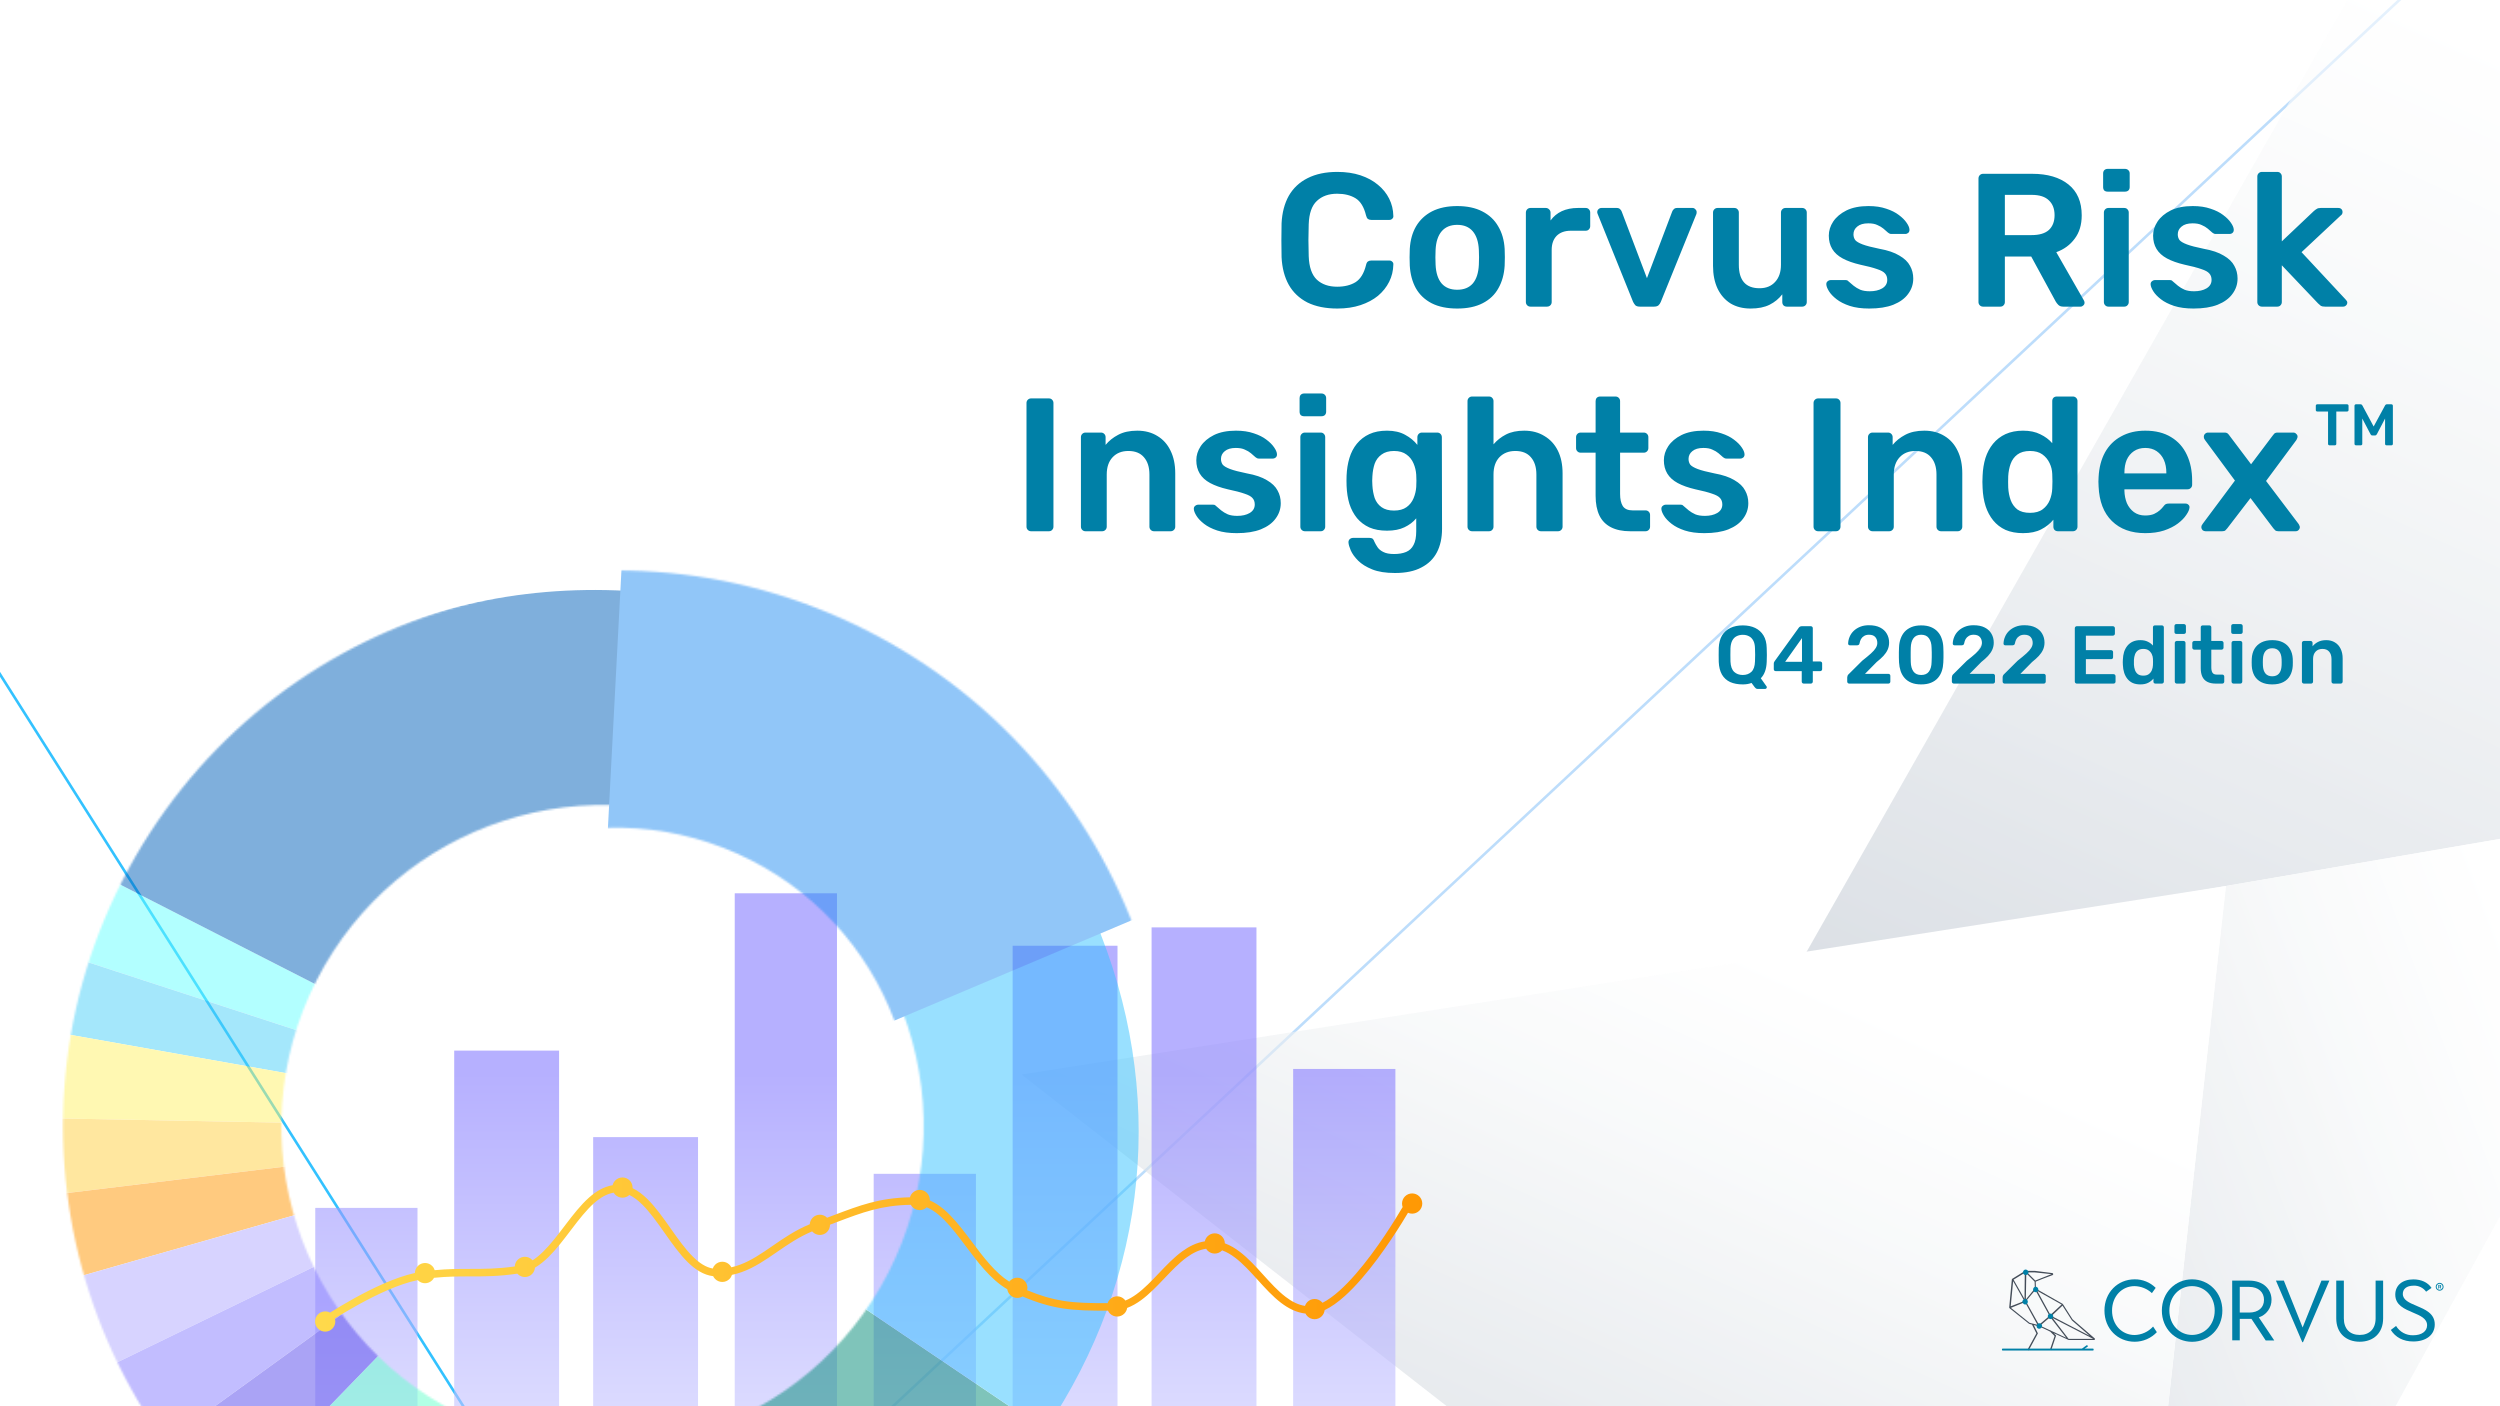 <svg width="1280" height="720" viewBox="0 0 1280 720" fill="none" xmlns="http://www.w3.org/2000/svg">
<g clip-path="url(#clip0_41_1715)">
<rect width="1280" height="720" fill="white"/>
<path d="M1281 721L801 721L1281 532.148L1281 721Z" fill="#F9FAFC"/>
<g clip-path="url(#clip1_41_1715)">
<rect x="-344" y="-148" width="2144.9" height="1360" fill="white"/>
<mask id="mask0_41_1715" style="mask-type:alpha" maskUnits="userSpaceOnUse" x="277" y="719" width="405" height="411">
<path d="M474.313 719.545L277.664 1129.13L681.271 1046.86L474.313 719.545Z" fill="#20252C"/>
</mask>
<g mask="url(#mask0_41_1715)">
<g style="mix-blend-mode:multiply">
<path d="M-907.978 220.746L1293.42 1378.53H-899.058L-907.978 220.746Z" fill="#EBEEF3"/>
</g>
<g style="mix-blend-mode:multiply">
<path d="M98.064 749.153L1320.13 276.279L2126.01 912.387L98.064 749.153Z" fill="#EBEEF3"/>
</g>
<g style="mix-blend-mode:multiply">
<path d="M2205.3 225.796L-920.864 1371.8H938.58L1479.76 223.271" fill="#EBEEF3"/>
</g>
<g style="mix-blend-mode:multiply">
<path d="M-1571.07 223.271H2196.56L1248.82 1354.97L-1571.07 223.271Z" fill="#EBEEF3"/>
</g>
</g>
<path d="M2169.82 1182.46C1994.18 904.316 1236.13 -301.049 1236.13 -301.049L2169.82 1182.46Z" fill="#49CFF7"/>
<path d="M2169.82 1182.46C1994.18 904.316 1236.13 -301.049 1236.13 -301.049" stroke="#33C2FF" stroke-width="1.358"/>
<path d="M616.648 1319.45L-324.374 -167.23" stroke="#33C2FF" stroke-width="1.358"/>
<path opacity="0.3" d="M-289.7 1417.24L1815.17 -547.694" stroke="#248EF2" stroke-width="1.358"/>
<g opacity="0.6">
<path d="M1307.55 -186.217L1397.5 409.329L922.975 490.864L1307.55 -186.217Z" fill="url(#paint0_linear_41_1715)"/>
<path d="M1397.5 409.328L1080.59 985.043L1139.67 453.617L1397.5 409.328Z" fill="url(#paint1_linear_41_1715)"/>
<path d="M1080.59 985.043L1139.67 453.617L523.012 550.154L1080.59 985.043Z" fill="url(#paint2_linear_41_1715)"/>
</g>
</g>
<rect x="-343.661" y="-147.661" width="2144.22" height="1359.32" stroke="white" stroke-width="0.679"/>
<path d="M684.73 157.972C678.706 157.972 673.589 156.935 669.379 154.862C665.234 152.725 662.06 149.713 659.857 145.827C657.655 141.875 656.424 137.147 656.165 131.641C656.101 128.985 656.068 126.135 656.068 123.091C656.068 120.047 656.101 117.132 656.165 114.347C656.424 108.906 657.655 104.21 659.857 100.258C662.124 96.307 665.331 93.295 669.476 91.222C673.687 89.085 678.771 88.016 684.73 88.016C689.135 88.016 693.086 88.599 696.584 89.765C700.082 90.931 703.061 92.55 705.523 94.623C707.984 96.631 709.895 98.995 711.255 101.716C712.615 104.436 713.328 107.383 713.393 110.557C713.458 111.14 713.263 111.626 712.81 112.015C712.421 112.403 711.935 112.598 711.352 112.598L702.122 112.598C701.41 112.598 700.827 112.436 700.373 112.112C699.92 111.723 699.596 111.108 699.402 110.266C698.365 105.991 696.584 103.076 694.058 101.521C691.532 99.967 688.39 99.19 684.633 99.19C680.293 99.19 676.828 100.42 674.237 102.882C671.646 105.278 670.254 109.262 670.059 114.832C669.865 120.144 669.865 125.585 670.059 131.155C670.254 136.726 671.646 140.742 674.237 143.203C676.828 145.6 680.293 146.798 684.633 146.798C688.39 146.798 691.532 146.021 694.058 144.466C696.584 142.847 698.365 139.932 699.402 135.722C699.596 134.815 699.92 134.2 700.373 133.876C700.827 133.552 701.41 133.39 702.122 133.39L711.352 133.39C711.935 133.39 712.421 133.584 712.81 133.973C713.263 134.362 713.458 134.847 713.393 135.43C713.328 138.604 712.615 141.552 711.255 144.272C709.895 146.992 707.984 149.389 705.523 151.462C703.061 153.47 700.082 155.057 696.584 156.223C693.086 157.389 689.135 157.972 684.73 157.972ZM746.096 157.972C740.914 157.972 736.542 157.065 732.98 155.251C729.482 153.437 726.794 150.879 724.915 147.575C723.102 144.272 722.065 140.418 721.806 136.013C721.741 134.847 721.709 133.422 721.709 131.738C721.709 130.054 721.741 128.629 721.806 127.463C722.065 122.994 723.134 119.14 725.013 115.901C726.956 112.598 729.676 110.039 733.174 108.226C736.737 106.412 741.044 105.505 746.096 105.505C751.149 105.505 755.424 106.412 758.921 108.226C762.484 110.039 765.205 112.598 767.083 115.901C769.026 119.14 770.127 122.994 770.386 127.463C770.451 128.629 770.484 130.054 770.484 131.738C770.484 133.422 770.451 134.847 770.386 136.013C770.127 140.418 769.059 144.272 767.18 147.575C765.366 150.879 762.678 153.437 759.116 155.251C755.618 157.065 751.278 157.972 746.096 157.972ZM746.096 148.353C749.529 148.353 752.185 147.284 754.063 145.146C755.942 142.944 756.978 139.738 757.173 135.528C757.237 134.556 757.27 133.293 757.27 131.738C757.27 130.184 757.237 128.921 757.173 127.949C756.978 123.804 755.942 120.63 754.063 118.427C752.185 116.225 749.529 115.124 746.096 115.124C742.663 115.124 740.008 116.225 738.129 118.427C736.251 120.63 735.214 123.804 735.02 127.949C734.955 128.921 734.923 130.184 734.923 131.738C734.923 133.293 734.955 134.556 735.02 135.528C735.214 139.738 736.251 142.944 738.129 145.146C740.008 147.284 742.663 148.353 746.096 148.353ZM783.58 157C782.933 157 782.382 156.773 781.929 156.32C781.475 155.866 781.249 155.316 781.249 154.668L781.249 108.906C781.249 108.193 781.475 107.61 781.929 107.157C782.382 106.703 782.933 106.477 783.58 106.477L791.45 106.477C792.098 106.477 792.649 106.703 793.102 107.157C793.62 107.61 793.879 108.193 793.879 108.906L793.879 112.889C795.369 110.816 797.28 109.23 799.612 108.128C802.009 107.027 804.761 106.477 807.871 106.477L811.854 106.477C812.567 106.477 813.117 106.703 813.506 107.157C813.959 107.61 814.186 108.161 814.186 108.808L814.186 115.804C814.186 116.452 813.959 117.002 813.506 117.456C813.117 117.909 812.567 118.136 811.854 118.136L804.276 118.136C801.166 118.136 798.737 119.01 796.989 120.759C795.304 122.508 794.462 124.905 794.462 127.949L794.462 154.668C794.462 155.316 794.236 155.866 793.782 156.32C793.329 156.773 792.746 157 792.033 157L783.58 157ZM839.641 157C838.605 157 837.828 156.773 837.309 156.32C836.856 155.802 836.467 155.219 836.143 154.571L817.974 109.489C817.845 109.165 817.78 108.873 817.78 108.614C817.78 108.031 817.974 107.545 818.363 107.157C818.817 106.703 819.335 106.477 819.918 106.477L827.788 106.477C828.565 106.477 829.148 106.703 829.537 107.157C829.925 107.545 830.184 107.934 830.314 108.323L843.236 142.426L856.158 108.323C856.288 107.934 856.547 107.545 856.936 107.157C857.324 106.703 857.907 106.477 858.685 106.477L866.652 106.477C867.17 106.477 867.623 106.703 868.012 107.157C868.465 107.545 868.692 108.031 868.692 108.614C868.692 108.873 868.66 109.165 868.595 109.489L850.329 154.571C850.07 155.219 849.681 155.802 849.163 156.32C848.645 156.773 847.867 157 846.831 157L839.641 157ZM896.307 157.972C892.356 157.972 888.923 157.097 886.008 155.348C883.158 153.535 880.956 151.008 879.401 147.77C877.847 144.466 877.069 140.58 877.069 136.111L877.069 108.808C877.069 108.161 877.296 107.61 877.749 107.157C878.203 106.703 878.753 106.477 879.401 106.477L887.951 106.477C888.664 106.477 889.214 106.703 889.603 107.157C890.056 107.61 890.283 108.161 890.283 108.808L890.283 135.528C890.283 143.559 893.813 147.575 900.874 147.575C904.242 147.575 906.897 146.507 908.841 144.369C910.849 142.232 911.853 139.284 911.853 135.528L911.853 108.808C911.853 108.161 912.079 107.61 912.533 107.157C912.986 106.703 913.537 106.477 914.184 106.477L922.735 106.477C923.382 106.477 923.933 106.703 924.386 107.157C924.84 107.61 925.066 108.161 925.066 108.808L925.066 154.668C925.066 155.316 924.84 155.866 924.386 156.32C923.933 156.773 923.382 157 922.735 157L914.865 157C914.152 157 913.569 156.773 913.116 156.32C912.727 155.866 912.533 155.316 912.533 154.668L912.533 150.685C910.784 152.952 908.614 154.733 906.023 156.028C903.432 157.324 900.193 157.972 896.307 157.972ZM957.041 157.972C953.155 157.972 949.819 157.518 947.034 156.611C944.313 155.705 942.079 154.571 940.33 153.211C938.581 151.851 937.285 150.49 936.443 149.13C935.601 147.77 935.148 146.636 935.083 145.729C935.018 145.017 935.213 144.466 935.666 144.078C936.184 143.624 936.735 143.398 937.318 143.398L944.993 143.398C945.253 143.398 945.479 143.43 945.674 143.495C945.868 143.559 946.127 143.754 946.451 144.078C947.293 144.79 948.167 145.535 949.074 146.312C950.046 147.09 951.179 147.77 952.475 148.353C953.77 148.871 955.39 149.13 957.333 149.13C959.859 149.13 961.964 148.644 963.648 147.673C965.397 146.636 966.272 145.179 966.272 143.3C966.272 141.94 965.883 140.839 965.106 139.997C964.393 139.155 963.033 138.41 961.025 137.762C959.017 137.05 956.167 136.305 952.475 135.528C948.847 134.686 945.835 133.617 943.439 132.321C941.042 131.026 939.261 129.406 938.095 127.463C936.929 125.52 936.346 123.253 936.346 120.662C936.346 118.136 937.091 115.739 938.581 113.472C940.135 111.14 942.402 109.23 945.382 107.74C948.426 106.25 952.183 105.505 956.653 105.505C960.15 105.505 963.195 105.958 965.786 106.865C968.377 107.707 970.514 108.776 972.198 110.072C973.947 111.367 975.275 112.695 976.182 114.055C977.089 115.351 977.575 116.484 977.639 117.456C977.704 118.168 977.51 118.751 977.056 119.205C976.603 119.593 976.085 119.788 975.502 119.788L968.312 119.788C967.988 119.788 967.697 119.723 967.437 119.593C967.178 119.464 966.919 119.302 966.66 119.107C965.948 118.46 965.17 117.78 964.328 117.067C963.486 116.355 962.45 115.739 961.219 115.221C960.053 114.638 958.499 114.347 956.555 114.347C954.094 114.347 952.216 114.897 950.92 115.998C949.625 117.035 948.977 118.363 948.977 119.982C948.977 121.083 949.268 122.055 949.851 122.897C950.499 123.674 951.762 124.419 953.641 125.131C955.519 125.844 958.369 126.589 962.191 127.366C966.531 128.143 969.964 129.309 972.49 130.864C975.081 132.354 976.894 134.103 977.931 136.111C979.032 138.054 979.583 140.224 979.583 142.62C979.583 145.535 978.708 148.158 976.959 150.49C975.275 152.822 972.749 154.668 969.381 156.028C966.077 157.324 961.964 157.972 957.041 157.972ZM1015.31 157C1014.66 157 1014.11 156.773 1013.66 156.32C1013.21 155.866 1012.98 155.316 1012.98 154.668L1012.98 91.417C1012.98 90.704 1013.21 90.121 1013.66 89.668C1014.11 89.215 1014.66 88.988 1015.31 88.988L1040.48 88.988C1048.31 88.988 1054.5 90.801 1059.03 94.429C1063.57 98.056 1065.84 103.335 1065.84 110.266C1065.84 115.059 1064.64 119.043 1062.24 122.217C1059.91 125.391 1056.77 127.69 1052.82 129.115L1067 153.891C1067.2 154.28 1067.29 154.636 1067.29 154.96C1067.29 155.543 1067.07 156.028 1066.61 156.417C1066.22 156.806 1065.77 157 1065.25 157L1056.41 157C1055.31 157 1054.47 156.709 1053.89 156.126C1053.3 155.543 1052.85 154.96 1052.52 154.377L1039.99 131.35L1026.49 131.35L1026.49 154.668C1026.49 155.316 1026.26 155.866 1025.81 156.32C1025.42 156.773 1024.87 157 1024.15 157L1015.31 157ZM1026.49 120.371L1040.19 120.371C1044.14 120.371 1047.08 119.496 1049.03 117.747C1050.97 115.934 1051.94 113.407 1051.94 110.169C1051.94 106.93 1050.97 104.404 1049.03 102.59C1047.15 100.712 1044.2 99.773 1040.19 99.773L1026.49 99.773L1026.49 120.371ZM1079.52 157C1078.87 157 1078.32 156.773 1077.87 156.32C1077.42 155.866 1077.19 155.316 1077.19 154.668L1077.19 108.808C1077.19 108.161 1077.42 107.61 1077.87 107.157C1078.32 106.703 1078.87 106.477 1079.52 106.477L1087.59 106.477C1088.3 106.477 1088.85 106.703 1089.24 107.157C1089.69 107.61 1089.92 108.161 1089.92 108.808L1089.92 154.668C1089.92 155.316 1089.69 155.866 1089.24 156.32C1088.85 156.773 1088.3 157 1087.59 157L1079.52 157ZM1079.13 98.121C1078.42 98.121 1077.84 97.927 1077.38 97.538C1076.99 97.085 1076.8 96.501 1076.8 95.789L1076.8 88.793C1076.8 88.146 1076.99 87.595 1077.38 87.142C1077.84 86.688 1078.42 86.462 1079.13 86.462L1087.97 86.462C1088.69 86.462 1089.27 86.688 1089.72 87.142C1090.18 87.595 1090.4 88.146 1090.4 88.793L1090.4 95.789C1090.4 96.501 1090.18 97.085 1089.72 97.538C1089.27 97.927 1088.69 98.121 1087.97 98.121L1079.13 98.121ZM1123.09 157.972C1119.2 157.972 1115.86 157.518 1113.08 156.611C1110.36 155.705 1108.12 154.571 1106.38 153.211C1104.63 151.851 1103.33 150.49 1102.49 149.13C1101.65 147.77 1101.19 146.636 1101.13 145.729C1101.06 145.017 1101.26 144.466 1101.71 144.078C1102.23 143.624 1102.78 143.398 1103.36 143.398L1111.04 143.398C1111.3 143.398 1111.52 143.43 1111.72 143.495C1111.91 143.559 1112.17 143.754 1112.5 144.078C1113.34 144.79 1114.21 145.535 1115.12 146.312C1116.09 147.09 1117.22 147.77 1118.52 148.353C1119.82 148.871 1121.44 149.13 1123.38 149.13C1125.9 149.13 1128.01 148.644 1129.69 147.673C1131.44 146.636 1132.32 145.179 1132.32 143.3C1132.32 141.94 1131.93 140.839 1131.15 139.997C1130.44 139.155 1129.08 138.41 1127.07 137.762C1125.06 137.05 1122.21 136.305 1118.52 135.528C1114.89 134.686 1111.88 133.617 1109.48 132.321C1107.09 131.026 1105.31 129.406 1104.14 127.463C1102.97 125.52 1102.39 123.253 1102.39 120.662C1102.39 118.136 1103.14 115.739 1104.63 113.472C1106.18 111.14 1108.45 109.23 1111.43 107.74C1114.47 106.25 1118.23 105.505 1122.7 105.505C1126.2 105.505 1129.24 105.958 1131.83 106.865C1134.42 107.707 1136.56 108.776 1138.24 110.072C1139.99 111.367 1141.32 112.695 1142.23 114.055C1143.13 115.351 1143.62 116.484 1143.68 117.456C1143.75 118.168 1143.56 118.751 1143.1 119.205C1142.65 119.593 1142.13 119.788 1141.55 119.788L1134.36 119.788C1134.03 119.788 1133.74 119.723 1133.48 119.593C1133.22 119.464 1132.96 119.302 1132.71 119.107C1131.99 118.46 1131.22 117.78 1130.37 117.067C1129.53 116.355 1128.5 115.739 1127.26 115.221C1126.1 114.638 1124.54 114.347 1122.6 114.347C1120.14 114.347 1118.26 114.897 1116.97 115.998C1115.67 117.035 1115.02 118.363 1115.02 119.982C1115.02 121.083 1115.31 122.055 1115.9 122.897C1116.54 123.674 1117.81 124.419 1119.69 125.131C1121.56 125.844 1124.41 126.589 1128.24 127.366C1132.58 128.143 1136.01 129.309 1138.54 130.864C1141.13 132.354 1142.94 134.103 1143.98 136.111C1145.08 138.054 1145.63 140.224 1145.63 142.62C1145.63 145.535 1144.75 148.158 1143 150.49C1141.32 152.822 1138.79 154.668 1135.43 156.028C1132.12 157.324 1128.01 157.972 1123.09 157.972ZM1158.09 157C1157.44 157 1156.89 156.773 1156.43 156.32C1155.98 155.866 1155.75 155.316 1155.75 154.668L1155.75 90.348C1155.75 89.7 1155.98 89.15 1156.43 88.696C1156.89 88.243 1157.44 88.016 1158.09 88.016L1165.96 88.016C1166.67 88.016 1167.22 88.243 1167.61 88.696C1168.06 89.15 1168.29 89.7 1168.29 90.348L1168.29 123.577L1184.61 108.128C1185.19 107.61 1185.71 107.222 1186.17 106.962C1186.62 106.639 1187.3 106.477 1188.21 106.477L1197.24 106.477C1197.89 106.477 1198.41 106.671 1198.8 107.06C1199.19 107.448 1199.38 107.966 1199.38 108.614C1199.38 108.873 1199.31 109.165 1199.19 109.489C1199.06 109.812 1198.8 110.104 1198.41 110.363L1178.39 129.115L1200.84 153.211C1201.48 153.858 1201.81 154.409 1201.81 154.862C1201.81 155.51 1201.58 156.028 1201.13 156.417C1200.74 156.806 1200.25 157 1199.67 157L1190.44 157C1189.47 157 1188.76 156.87 1188.3 156.611C1187.91 156.288 1187.43 155.866 1186.85 155.348L1168.29 135.819L1168.29 154.668C1168.29 155.316 1168.06 155.866 1167.61 156.32C1167.22 156.773 1166.67 157 1165.96 157L1158.09 157ZM527.898 272C527.25 272 526.699 271.773 526.246 271.32C525.793 270.866 525.566 270.316 525.566 269.668L525.566 206.32C525.566 205.672 525.793 205.121 526.246 204.668C526.699 204.214 527.25 203.988 527.898 203.988L537.031 203.988C537.743 203.988 538.294 204.214 538.683 204.668C539.136 205.121 539.363 205.672 539.363 206.32L539.363 269.668C539.363 270.316 539.136 270.866 538.683 271.32C538.294 271.773 537.743 272 537.031 272L527.898 272ZM555.766 272C555.118 272 554.568 271.773 554.114 271.32C553.661 270.866 553.434 270.316 553.434 269.668L553.434 223.808C553.434 223.161 553.661 222.61 554.114 222.157C554.568 221.703 555.118 221.477 555.766 221.477L563.733 221.477C564.381 221.477 564.931 221.703 565.385 222.157C565.838 222.61 566.065 223.161 566.065 223.808L566.065 227.792C567.749 225.719 569.887 224.003 572.478 222.643C575.133 221.218 578.404 220.505 582.291 220.505C586.242 220.505 589.675 221.412 592.59 223.226C595.505 224.974 597.739 227.468 599.294 230.707C600.913 233.946 601.723 237.832 601.723 242.366L601.723 269.668C601.723 270.316 601.496 270.866 601.043 271.32C600.589 271.773 600.039 272 599.391 272L590.841 272C590.193 272 589.643 271.773 589.189 271.32C588.736 270.866 588.509 270.316 588.509 269.668L588.509 242.949C588.509 239.192 587.57 236.245 585.691 234.107C583.878 231.97 581.222 230.901 577.724 230.901C574.356 230.901 571.668 231.97 569.66 234.107C567.652 236.245 566.648 239.192 566.648 242.949L566.648 269.668C566.648 270.316 566.421 270.866 565.968 271.32C565.514 271.773 564.964 272 564.316 272L555.766 272ZM633.205 272.972C629.319 272.972 625.983 272.518 623.198 271.611C620.477 270.705 618.242 269.571 616.494 268.211C614.745 266.851 613.449 265.49 612.607 264.13C611.765 262.77 611.312 261.636 611.247 260.729C611.182 260.017 611.376 259.466 611.83 259.078C612.348 258.624 612.899 258.398 613.482 258.398L621.157 258.398C621.416 258.398 621.643 258.43 621.837 258.495C622.032 258.559 622.291 258.754 622.615 259.078C623.457 259.79 624.331 260.535 625.238 261.312C626.21 262.09 627.343 262.77 628.639 263.353C629.934 263.871 631.553 264.13 633.497 264.13C636.023 264.13 638.128 263.644 639.812 262.673C641.561 261.636 642.435 260.179 642.435 258.3C642.435 256.94 642.047 255.839 641.269 254.997C640.557 254.155 639.197 253.41 637.189 252.762C635.181 252.05 632.331 251.305 628.639 250.528C625.011 249.686 621.999 248.617 619.603 247.321C617.206 246.026 615.425 244.406 614.259 242.463C613.093 240.52 612.51 238.253 612.51 235.662C612.51 233.136 613.255 230.739 614.745 228.472C616.299 226.14 618.566 224.229 621.546 222.74C624.59 221.25 628.347 220.505 632.816 220.505C636.314 220.505 639.359 220.958 641.95 221.865C644.54 222.707 646.678 223.776 648.362 225.072C650.111 226.367 651.439 227.695 652.346 229.055C653.253 230.351 653.738 231.484 653.803 232.456C653.868 233.168 653.674 233.751 653.22 234.205C652.767 234.593 652.249 234.788 651.666 234.788L644.476 234.788C644.152 234.788 643.86 234.723 643.601 234.593C643.342 234.464 643.083 234.302 642.824 234.107C642.111 233.46 641.334 232.78 640.492 232.067C639.65 231.355 638.614 230.739 637.383 230.221C636.217 229.638 634.663 229.347 632.719 229.347C630.258 229.347 628.379 229.897 627.084 230.998C625.789 232.035 625.141 233.363 625.141 234.982C625.141 236.083 625.432 237.055 626.015 237.897C626.663 238.674 627.926 239.419 629.805 240.131C631.683 240.844 634.533 241.589 638.355 242.366C642.694 243.143 646.127 244.309 648.654 245.864C651.245 247.354 653.058 249.103 654.095 251.111C655.196 253.054 655.746 255.224 655.746 257.62C655.746 260.535 654.872 263.158 653.123 265.49C651.439 267.822 648.913 269.668 645.544 271.028C642.241 272.324 638.128 272.972 633.205 272.972ZM668.108 272C667.46 272 666.909 271.773 666.456 271.32C666.003 270.866 665.776 270.316 665.776 269.668L665.776 223.808C665.776 223.161 666.003 222.61 666.456 222.157C666.909 221.703 667.46 221.477 668.108 221.477L676.172 221.477C676.885 221.477 677.435 221.703 677.824 222.157C678.277 222.61 678.504 223.161 678.504 223.808L678.504 269.668C678.504 270.316 678.277 270.866 677.824 271.32C677.435 271.773 676.885 272 676.172 272L668.108 272ZM667.719 213.121C667.007 213.121 666.424 212.927 665.97 212.538C665.582 212.084 665.387 211.501 665.387 210.789L665.387 203.793C665.387 203.146 665.582 202.595 665.97 202.142C666.424 201.688 667.007 201.462 667.719 201.462L676.561 201.462C677.273 201.462 677.856 201.688 678.31 202.142C678.763 202.595 678.99 203.146 678.99 203.793L678.99 210.789C678.99 211.501 678.763 212.084 678.31 212.538C677.856 212.927 677.273 213.121 676.561 213.121L667.719 213.121ZM714.227 293.375C709.499 293.375 705.612 292.76 702.568 291.529C699.523 290.299 697.127 288.809 695.378 287.06C693.629 285.311 692.366 283.562 691.589 281.813C690.876 280.129 690.487 278.801 690.423 277.83C690.358 277.182 690.552 276.599 691.006 276.081C691.524 275.627 692.107 275.401 692.755 275.401L701.207 275.401C701.855 275.401 702.373 275.53 702.762 275.789C703.151 276.113 703.475 276.664 703.734 277.441C704.122 278.283 704.64 279.19 705.288 280.161C705.936 281.133 706.908 281.943 708.203 282.59C709.563 283.303 711.409 283.659 713.741 283.659C716.203 283.659 718.275 283.303 719.959 282.59C721.644 281.878 722.907 280.68 723.749 278.996C724.656 277.311 725.109 274.98 725.109 272L725.109 265.393C723.554 267.272 721.546 268.794 719.085 269.96C716.688 271.126 713.709 271.709 710.146 271.709C706.648 271.709 703.637 271.158 701.11 270.057C698.584 268.891 696.479 267.304 694.795 265.296C693.111 263.223 691.815 260.794 690.908 258.009C690.066 255.224 689.581 252.147 689.451 248.779C689.386 247.03 689.386 245.281 689.451 243.532C689.581 240.293 690.066 237.281 690.908 234.496C691.751 231.711 693.014 229.282 694.698 227.209C696.447 225.072 698.584 223.42 701.11 222.254C703.637 221.088 706.648 220.505 710.146 220.505C713.838 220.505 716.947 221.218 719.474 222.643C722 224.003 724.073 225.719 725.692 227.792L725.692 223.906C725.692 223.193 725.919 222.61 726.372 222.157C726.825 221.703 727.376 221.477 728.024 221.477L735.894 221.477C736.541 221.477 737.092 221.703 737.545 222.157C737.999 222.61 738.226 223.193 738.226 223.906L738.323 270.737C738.323 275.401 737.448 279.417 735.699 282.785C733.951 286.153 731.295 288.744 727.732 290.558C724.234 292.436 719.733 293.375 714.227 293.375ZM713.741 261.41C716.397 261.41 718.534 260.827 720.154 259.661C721.773 258.495 722.971 256.973 723.749 255.094C724.526 253.216 724.979 251.305 725.109 249.362C725.174 248.52 725.206 247.451 725.206 246.155C725.206 244.86 725.174 243.824 725.109 243.046C724.979 241.038 724.526 239.127 723.749 237.314C722.971 235.435 721.773 233.913 720.154 232.747C718.534 231.517 716.397 230.901 713.741 230.901C711.085 230.901 708.948 231.517 707.329 232.747C705.709 233.913 704.543 235.468 703.831 237.411C703.183 239.354 702.794 241.492 702.665 243.824C702.535 245.378 702.535 246.965 702.665 248.584C702.794 250.851 703.183 252.989 703.831 254.997C704.543 256.94 705.709 258.495 707.329 259.661C708.948 260.827 711.085 261.41 713.741 261.41ZM753.695 272C753.047 272 752.496 271.773 752.043 271.32C751.589 270.866 751.363 270.316 751.363 269.668L751.363 205.348C751.363 204.7 751.589 204.15 752.043 203.696C752.496 203.243 753.047 203.016 753.695 203.016L762.342 203.016C763.054 203.016 763.605 203.243 763.994 203.696C764.447 204.15 764.674 204.7 764.674 205.348L764.674 227.501C766.423 225.428 768.56 223.744 771.086 222.448C773.612 221.153 776.722 220.505 780.414 220.505C784.365 220.505 787.798 221.412 790.713 223.226C793.692 224.974 795.992 227.468 797.611 230.707C799.23 233.946 800.04 237.832 800.04 242.366L800.04 269.668C800.04 270.316 799.813 270.866 799.36 271.32C798.907 271.773 798.356 272 797.708 272L788.964 272C788.316 272 787.765 271.773 787.312 271.32C786.859 270.866 786.632 270.316 786.632 269.668L786.632 242.949C786.632 239.192 785.693 236.245 783.814 234.107C782.001 231.97 779.345 230.901 775.847 230.901C772.479 230.901 769.758 231.97 767.686 234.107C765.678 236.245 764.674 239.192 764.674 242.949L764.674 269.668C764.674 270.316 764.447 270.866 763.994 271.32C763.605 271.773 763.054 272 762.342 272L753.695 272ZM834.634 272C830.747 272 827.476 271.32 824.82 269.96C822.165 268.599 820.189 266.591 818.894 263.936C817.598 261.215 816.951 257.847 816.951 253.831L816.951 231.776L809.275 231.776C808.627 231.776 808.077 231.549 807.623 231.095C807.17 230.642 806.943 230.092 806.943 229.444L806.943 223.808C806.943 223.161 807.17 222.61 807.623 222.157C808.077 221.703 808.627 221.477 809.275 221.477L816.951 221.477L816.951 205.348C816.951 204.7 817.145 204.15 817.533 203.696C817.987 203.243 818.57 203.016 819.282 203.016L827.152 203.016C827.8 203.016 828.351 203.243 828.804 203.696C829.257 204.15 829.484 204.7 829.484 205.348L829.484 221.477L841.629 221.477C842.277 221.477 842.828 221.703 843.281 222.157C843.734 222.61 843.961 223.161 843.961 223.808L843.961 229.444C843.961 230.092 843.734 230.642 843.281 231.095C842.828 231.549 842.277 231.776 841.629 231.776L829.484 231.776L829.484 252.859C829.484 255.515 829.938 257.588 830.844 259.078C831.816 260.567 833.468 261.312 835.8 261.312L842.504 261.312C843.151 261.312 843.702 261.539 844.155 261.992C844.609 262.446 844.836 262.996 844.836 263.644L844.836 269.668C844.836 270.316 844.609 270.866 844.155 271.32C843.702 271.773 843.151 272 842.504 272L834.634 272ZM872.595 272.972C868.709 272.972 865.373 272.518 862.588 271.611C859.867 270.705 857.633 269.571 855.884 268.211C854.135 266.851 852.839 265.49 851.997 264.13C851.155 262.77 850.702 261.636 850.637 260.729C850.572 260.017 850.767 259.466 851.22 259.078C851.738 258.624 852.289 258.398 852.872 258.398L860.547 258.398C860.807 258.398 861.033 258.43 861.228 258.495C861.422 258.559 861.681 258.754 862.005 259.078C862.847 259.79 863.721 260.535 864.628 261.312C865.6 262.09 866.733 262.77 868.029 263.353C869.324 263.871 870.944 264.13 872.887 264.13C875.413 264.13 877.518 263.644 879.202 262.673C880.951 261.636 881.826 260.179 881.826 258.3C881.826 256.94 881.437 255.839 880.66 254.997C879.947 254.155 878.587 253.41 876.579 252.762C874.571 252.05 871.721 251.305 868.029 250.528C864.401 249.686 861.389 248.617 858.993 247.321C856.596 246.026 854.815 244.406 853.649 242.463C852.483 240.52 851.9 238.253 851.9 235.662C851.9 233.136 852.645 230.739 854.135 228.472C855.689 226.14 857.956 224.23 860.936 222.74C863.98 221.25 867.737 220.505 872.207 220.505C875.704 220.505 878.749 220.958 881.34 221.865C883.931 222.707 886.068 223.776 887.752 225.072C889.501 226.367 890.829 227.695 891.736 229.055C892.643 230.351 893.129 231.484 893.193 232.456C893.258 233.168 893.064 233.751 892.61 234.205C892.157 234.593 891.639 234.788 891.056 234.788L883.866 234.788C883.542 234.788 883.251 234.723 882.991 234.593C882.732 234.464 882.473 234.302 882.214 234.107C881.502 233.46 880.724 232.78 879.882 232.067C879.04 231.355 878.004 230.739 876.773 230.221C875.607 229.638 874.053 229.347 872.11 229.347C869.648 229.347 867.77 229.897 866.474 230.998C865.179 232.035 864.531 233.363 864.531 234.982C864.531 236.083 864.822 237.055 865.405 237.897C866.053 238.674 867.316 239.419 869.195 240.131C871.073 240.844 873.923 241.589 877.745 242.366C882.085 243.143 885.518 244.309 888.044 245.864C890.635 247.354 892.448 249.103 893.485 251.111C894.586 253.054 895.137 255.224 895.137 257.62C895.137 260.535 894.262 263.158 892.513 265.49C890.829 267.822 888.303 269.668 884.935 271.028C881.631 272.324 877.518 272.972 872.595 272.972ZM930.866 272C930.219 272 929.668 271.773 929.215 271.32C928.761 270.866 928.535 270.316 928.535 269.668L928.535 206.32C928.535 205.672 928.761 205.121 929.215 204.668C929.668 204.214 930.219 203.988 930.866 203.988L940 203.988C940.712 203.988 941.263 204.214 941.651 204.668C942.105 205.121 942.331 205.672 942.331 206.32L942.331 269.668C942.331 270.316 942.105 270.866 941.651 271.32C941.263 271.773 940.712 272 940 272L930.866 272ZM958.735 272C958.087 272 957.536 271.773 957.083 271.32C956.63 270.866 956.403 270.316 956.403 269.668L956.403 223.808C956.403 223.161 956.63 222.61 957.083 222.157C957.536 221.703 958.087 221.477 958.735 221.477L966.702 221.477C967.35 221.477 967.9 221.703 968.354 222.157C968.807 222.61 969.034 223.161 969.034 223.808L969.034 227.792C970.718 225.719 972.855 224.003 975.446 222.643C978.102 221.218 981.373 220.505 985.26 220.505C989.211 220.505 992.644 221.412 995.559 223.226C998.473 224.974 1000.71 227.468 1002.26 230.707C1003.88 233.946 1004.69 237.832 1004.69 242.366L1004.69 269.668C1004.69 270.316 1004.46 270.866 1004.01 271.32C1003.56 271.773 1003.01 272 1002.36 272L993.81 272C993.162 272 992.611 271.773 992.158 271.32C991.705 270.866 991.478 270.316 991.478 269.668L991.478 242.949C991.478 239.192 990.539 236.245 988.66 234.107C986.847 231.97 984.191 230.901 980.693 230.901C977.325 230.901 974.637 231.97 972.629 234.107C970.621 236.245 969.617 239.192 969.617 242.949L969.617 269.668C969.617 270.316 969.39 270.866 968.937 271.32C968.483 271.773 967.933 272 967.285 272L958.735 272ZM1035.79 272.972C1032.42 272.972 1029.44 272.421 1026.85 271.32C1024.32 270.154 1022.22 268.535 1020.53 266.462C1018.85 264.389 1017.55 261.96 1016.64 259.175C1015.74 256.325 1015.22 253.216 1015.09 249.847C1015.03 248.682 1014.99 247.645 1014.99 246.738C1014.99 245.767 1015.03 244.698 1015.09 243.532C1015.22 240.293 1015.71 237.281 1016.55 234.496C1017.45 231.711 1018.75 229.282 1020.43 227.209C1022.18 225.072 1024.32 223.42 1026.85 222.254C1029.44 221.088 1032.42 220.505 1035.79 220.505C1039.28 220.505 1042.23 221.12 1044.63 222.351C1047.09 223.517 1049.13 225.039 1050.75 226.918L1050.75 205.348C1050.75 204.7 1050.94 204.15 1051.33 203.696C1051.78 203.243 1052.37 203.016 1053.08 203.016L1061.34 203.016C1061.99 203.016 1062.54 203.243 1062.99 203.696C1063.44 204.15 1063.67 204.7 1063.67 205.348L1063.67 269.668C1063.67 270.316 1063.44 270.866 1062.99 271.32C1062.54 271.773 1061.99 272 1061.34 272L1053.66 272C1052.95 272 1052.37 271.773 1051.91 271.32C1051.53 270.866 1051.33 270.316 1051.33 269.668L1051.33 266.073C1049.71 268.081 1047.64 269.733 1045.11 271.028C1042.65 272.324 1039.54 272.972 1035.79 272.972ZM1039.38 262.575C1042.1 262.575 1044.27 261.96 1045.89 260.729C1047.51 259.499 1048.71 257.944 1049.48 256.066C1050.26 254.123 1050.68 252.147 1050.75 250.139C1050.81 248.973 1050.85 247.742 1050.85 246.447C1050.85 245.087 1050.81 243.824 1050.75 242.658C1050.68 240.714 1050.23 238.868 1049.39 237.119C1048.55 235.306 1047.31 233.816 1045.7 232.65C1044.08 231.484 1041.97 230.901 1039.38 230.901C1036.66 230.901 1034.49 231.517 1032.87 232.747C1031.32 233.913 1030.18 235.468 1029.47 237.411C1028.76 239.354 1028.34 241.492 1028.21 243.824C1028.14 245.767 1028.14 247.71 1028.21 249.653C1028.34 251.985 1028.76 254.123 1029.47 256.066C1030.18 258.009 1031.32 259.596 1032.87 260.827C1034.49 261.992 1036.66 262.575 1039.38 262.575ZM1098.38 272.972C1091.19 272.972 1085.49 270.899 1081.28 266.753C1077.07 262.608 1074.81 256.713 1074.48 249.07C1074.42 248.422 1074.39 247.613 1074.39 246.641C1074.39 245.605 1074.42 244.795 1074.48 244.212C1074.74 239.354 1075.84 235.144 1077.79 231.581C1079.79 228.019 1082.55 225.298 1086.04 223.42C1089.54 221.477 1093.66 220.505 1098.38 220.505C1103.63 220.505 1108.04 221.606 1111.6 223.808C1115.16 225.946 1117.85 228.958 1119.66 232.844C1121.48 236.666 1122.38 241.103 1122.38 246.155L1122.38 248.196C1122.38 248.843 1122.16 249.394 1121.7 249.847C1121.25 250.301 1120.67 250.528 1119.95 250.528L1087.7 250.528C1087.7 250.528 1087.7 250.625 1087.7 250.819C1087.7 251.013 1087.7 251.175 1087.7 251.305C1087.76 253.572 1088.18 255.677 1088.96 257.62C1089.8 259.499 1091 261.021 1092.55 262.187C1094.17 263.353 1096.08 263.936 1098.29 263.936C1100.1 263.936 1101.62 263.677 1102.85 263.158C1104.08 262.575 1105.09 261.928 1105.87 261.215C1106.64 260.503 1107.19 259.92 1107.52 259.466C1108.1 258.689 1108.55 258.236 1108.88 258.106C1109.27 257.912 1109.82 257.815 1110.53 257.815L1118.88 257.815C1119.53 257.815 1120.05 258.009 1120.44 258.398C1120.89 258.786 1121.09 259.272 1121.02 259.855C1120.96 260.891 1120.41 262.154 1119.37 263.644C1118.4 265.134 1116.97 266.591 1115.1 268.016C1113.22 269.441 1110.85 270.64 1108 271.611C1105.22 272.518 1102.01 272.972 1098.38 272.972ZM1087.7 242.366L1109.17 242.366L1109.17 242.075C1109.17 239.548 1108.75 237.346 1107.91 235.468C1107.06 233.589 1105.83 232.099 1104.21 230.998C1102.59 229.897 1100.65 229.347 1098.38 229.347C1096.12 229.347 1094.17 229.897 1092.55 230.998C1090.93 232.099 1089.7 233.589 1088.86 235.468C1088.08 237.346 1087.7 239.548 1087.7 242.075L1087.7 242.366ZM1129.23 272C1128.65 272 1128.13 271.806 1127.68 271.417C1127.29 270.964 1127.09 270.445 1127.09 269.862C1127.09 269.668 1127.12 269.441 1127.19 269.182C1127.32 268.923 1127.51 268.599 1127.77 268.211L1144.29 246.058L1128.94 225.266C1128.74 224.942 1128.58 224.651 1128.45 224.391C1128.39 224.132 1128.36 223.873 1128.36 223.614C1128.36 223.031 1128.55 222.545 1128.94 222.157C1129.39 221.703 1129.91 221.477 1130.49 221.477L1138.95 221.477C1139.72 221.477 1140.31 221.671 1140.69 222.06C1141.08 222.448 1141.37 222.804 1141.57 223.128L1152.55 237.702L1163.53 223.128C1163.79 222.804 1164.08 222.448 1164.4 222.06C1164.79 221.671 1165.37 221.477 1166.15 221.477L1174.22 221.477C1174.8 221.477 1175.28 221.703 1175.67 222.157C1176.13 222.545 1176.35 222.999 1176.35 223.517C1176.35 223.841 1176.29 224.132 1176.16 224.391C1176.09 224.651 1175.96 224.942 1175.77 225.266L1160.22 246.253L1176.84 268.211C1177.1 268.599 1177.26 268.923 1177.32 269.182C1177.45 269.441 1177.52 269.668 1177.52 269.862C1177.52 270.445 1177.29 270.964 1176.84 271.417C1176.45 271.806 1175.96 272 1175.38 272L1166.54 272C1165.83 272 1165.28 271.838 1164.89 271.514C1164.5 271.126 1164.18 270.769 1163.92 270.445L1152.26 254.997L1140.4 270.445C1140.14 270.769 1139.82 271.126 1139.43 271.514C1139.11 271.838 1138.56 272 1137.78 272L1129.23 272ZM899.851 352.728C899.459 352.728 899.137 352.602 898.885 352.351C898.662 352.127 898.48 351.931 898.34 351.763L896.787 349.664C895.472 350.168 893.975 350.42 892.296 350.42C889.805 350.42 887.651 350.014 885.832 349.203C884.041 348.363 882.642 347.09 881.634 345.383C880.655 343.648 880.109 341.493 879.997 338.919C879.969 337.716 879.955 336.527 879.955 335.351C879.955 334.176 879.969 332.973 879.997 331.742C880.109 329.195 880.669 327.069 881.676 325.362C882.712 323.655 884.139 322.368 885.958 321.5C887.776 320.633 889.889 320.199 892.296 320.199C894.702 320.199 896.815 320.633 898.634 321.5C900.452 322.368 901.88 323.655 902.915 325.362C903.95 327.069 904.496 329.195 904.552 331.742C904.608 332.973 904.636 334.176 904.636 335.351C904.636 336.527 904.608 337.716 904.552 338.919C904.412 342.585 903.405 345.369 901.53 347.272L904.468 351.427C904.496 351.455 904.524 351.497 904.552 351.553C904.58 351.637 904.594 351.735 904.594 351.847C904.622 352.099 904.538 352.309 904.342 352.476C904.174 352.644 903.978 352.728 903.754 352.728L899.851 352.728ZM892.296 345.593C894.086 345.593 895.556 345.061 896.703 343.998C897.85 342.907 898.466 341.144 898.55 338.709C898.606 337.478 898.634 336.345 898.634 335.309C898.634 334.246 898.606 333.113 898.55 331.909C898.522 330.286 898.228 328.971 897.668 327.964C897.109 326.929 896.367 326.187 895.444 325.739C894.548 325.264 893.499 325.026 892.296 325.026C891.12 325.026 890.071 325.264 889.148 325.739C888.224 326.187 887.483 326.929 886.923 327.964C886.391 328.971 886.084 330.286 886 331.909C885.972 333.113 885.958 334.246 885.958 335.309C885.958 336.345 885.972 337.478 886 338.709C886.112 341.144 886.741 342.907 887.888 343.998C889.036 345.061 890.505 345.593 892.296 345.593ZM923.495 350C923.215 350 922.977 349.902 922.781 349.706C922.586 349.51 922.488 349.272 922.488 348.993L922.488 343.62L909.182 343.62C908.874 343.62 908.622 343.522 908.427 343.326C908.259 343.13 908.175 342.893 908.175 342.613L908.175 339.758C908.175 339.591 908.203 339.395 908.259 339.171C908.343 338.919 908.468 338.695 908.636 338.499L921.019 321.332C921.382 320.856 921.9 320.619 922.572 320.619L927.147 320.619C927.426 320.619 927.664 320.717 927.86 320.912C928.056 321.108 928.154 321.346 928.154 321.626L928.154 338.667L931.89 338.667C932.225 338.667 932.477 338.765 932.645 338.961C932.841 339.129 932.939 339.367 932.939 339.675L932.939 342.613C932.939 342.893 932.841 343.13 932.645 343.326C932.449 343.522 932.211 343.62 931.932 343.62L928.154 343.62L928.154 348.993C928.154 349.272 928.056 349.51 927.86 349.706C927.664 349.902 927.426 350 927.147 350L923.495 350ZM914.009 338.835L922.614 338.835L922.614 326.705L914.009 338.835ZM946.784 350C946.504 350 946.267 349.902 946.071 349.706C945.875 349.51 945.777 349.272 945.777 348.993L945.777 346.852C945.777 346.6 945.833 346.306 945.945 345.971C946.085 345.607 946.379 345.243 946.826 344.879L953.458 338.289C955.305 336.834 956.788 335.603 957.907 334.596C959.055 333.56 959.88 332.623 960.384 331.784C960.915 330.916 961.181 330.063 961.181 329.223C961.181 327.964 960.831 326.943 960.132 326.159C959.46 325.376 958.383 324.984 956.9 324.984C955.92 324.984 955.095 325.194 954.423 325.613C953.752 326.005 953.22 326.537 952.828 327.208C952.465 327.88 952.213 328.622 952.073 329.433C952.017 329.797 951.863 330.049 951.611 330.189C951.359 330.328 951.108 330.398 950.856 330.398L947.12 330.398C946.868 330.398 946.658 330.314 946.49 330.147C946.323 329.979 946.239 329.783 946.239 329.559C946.267 328.356 946.518 327.194 946.994 326.075C947.47 324.928 948.155 323.921 949.051 323.053C949.974 322.158 951.094 321.444 952.409 320.912C953.724 320.381 955.207 320.115 956.858 320.115C959.18 320.115 961.097 320.507 962.608 321.29C964.147 322.074 965.295 323.137 966.05 324.48C966.834 325.823 967.225 327.334 967.225 329.013C967.225 330.328 966.973 331.546 966.47 332.665C965.966 333.756 965.239 334.82 964.287 335.855C963.336 336.862 962.189 337.898 960.845 338.961L954.885 345.005L966.848 345.005C967.155 345.005 967.393 345.103 967.561 345.299C967.757 345.467 967.855 345.705 967.855 346.013L967.855 348.993C967.855 349.272 967.757 349.51 967.561 349.706C967.393 349.902 967.155 350 966.848 350L946.784 350ZM983.643 350.42C981.656 350.42 979.963 350.126 978.564 349.538C977.165 348.951 976.018 348.139 975.122 347.104C974.227 346.069 973.555 344.879 973.108 343.536C972.66 342.165 972.394 340.71 972.31 339.171C972.282 338.415 972.254 337.59 972.226 336.694C972.226 335.771 972.226 334.848 972.226 333.924C972.254 333.001 972.282 332.147 972.31 331.364C972.366 329.825 972.632 328.384 973.108 327.041C973.583 325.669 974.269 324.48 975.164 323.473C976.088 322.465 977.249 321.668 978.648 321.08C980.047 320.493 981.712 320.199 983.643 320.199C985.602 320.199 987.281 320.493 988.68 321.08C990.079 321.668 991.226 322.465 992.122 323.473C993.045 324.48 993.73 325.669 994.178 327.041C994.654 328.384 994.92 329.825 994.976 331.364C995.032 332.147 995.06 333.001 995.06 333.924C995.06 334.848 995.06 335.771 995.06 336.694C995.06 337.59 995.032 338.415 994.976 339.171C994.92 340.71 994.668 342.165 994.22 343.536C993.772 344.879 993.101 346.069 992.205 347.104C991.31 348.139 990.149 348.951 988.722 349.538C987.323 350.126 985.63 350.42 983.643 350.42ZM983.643 345.593C985.462 345.593 986.791 345.005 987.63 343.83C988.498 342.627 988.946 341.004 988.974 338.961C989.029 338.15 989.057 337.338 989.057 336.527C989.057 335.687 989.057 334.848 989.057 334.008C989.057 333.169 989.029 332.371 988.974 331.616C988.946 329.629 988.498 328.034 987.63 326.831C986.791 325.599 985.462 324.984 983.643 324.984C981.852 324.984 980.523 325.599 979.655 326.831C978.816 328.034 978.368 329.629 978.312 331.616C978.312 332.371 978.298 333.169 978.27 334.008C978.27 334.848 978.27 335.687 978.27 336.527C978.298 337.338 978.312 338.15 978.312 338.961C978.368 341.004 978.83 342.627 979.697 343.83C980.565 345.005 981.88 345.593 983.643 345.593ZM1000.36 350C1000.08 350 999.84 349.902 999.644 349.706C999.448 349.51 999.35 349.272 999.35 348.993L999.35 346.852C999.35 346.6 999.406 346.306 999.518 345.971C999.658 345.607 999.952 345.243 1000.4 344.879L1007.03 338.289C1008.88 336.834 1010.36 335.603 1011.48 334.596C1012.63 333.56 1013.45 332.623 1013.96 331.784C1014.49 330.916 1014.75 330.063 1014.75 329.223C1014.75 327.964 1014.4 326.943 1013.71 326.159C1013.03 325.376 1011.96 324.984 1010.47 324.984C1009.49 324.984 1008.67 325.194 1008 325.613C1007.33 326.005 1006.79 326.537 1006.4 327.208C1006.04 327.88 1005.79 328.622 1005.65 329.433C1005.59 329.797 1005.44 330.049 1005.18 330.189C1004.93 330.328 1004.68 330.398 1004.43 330.398L1000.69 330.398C1000.44 330.398 1000.23 330.314 1000.06 330.147C999.896 329.979 999.812 329.783 999.812 329.559C999.84 328.356 1000.09 327.194 1000.57 326.075C1001.04 324.928 1001.73 323.921 1002.62 323.053C1003.55 322.158 1004.67 321.444 1005.98 320.912C1007.3 320.381 1008.78 320.115 1010.43 320.115C1012.75 320.115 1014.67 320.507 1016.18 321.29C1017.72 322.074 1018.87 323.137 1019.62 324.48C1020.41 325.823 1020.8 327.334 1020.8 329.013C1020.8 330.328 1020.55 331.546 1020.04 332.665C1019.54 333.756 1018.81 334.82 1017.86 335.855C1016.91 336.862 1015.76 337.898 1014.42 338.961L1008.46 345.005L1020.42 345.005C1020.73 345.005 1020.97 345.103 1021.13 345.299C1021.33 345.467 1021.43 345.705 1021.43 346.013L1021.43 348.993C1021.43 349.272 1021.33 349.51 1021.13 349.706C1020.97 349.902 1020.73 350 1020.42 350L1000.36 350ZM1026.35 350C1026.07 350 1025.83 349.902 1025.63 349.706C1025.44 349.51 1025.34 349.272 1025.34 348.993L1025.34 346.852C1025.34 346.6 1025.39 346.306 1025.51 345.971C1025.65 345.607 1025.94 345.243 1026.39 344.879L1033.02 338.289C1034.87 336.834 1036.35 335.603 1037.47 334.596C1038.62 333.56 1039.44 332.623 1039.94 331.784C1040.48 330.916 1040.74 330.063 1040.74 329.223C1040.74 327.964 1040.39 326.943 1039.69 326.159C1039.02 325.376 1037.94 324.984 1036.46 324.984C1035.48 324.984 1034.66 325.194 1033.98 325.613C1033.31 326.005 1032.78 326.537 1032.39 327.208C1032.03 327.88 1031.77 328.622 1031.63 329.433C1031.58 329.797 1031.42 330.049 1031.17 330.189C1030.92 330.328 1030.67 330.398 1030.42 330.398L1026.68 330.398C1026.43 330.398 1026.22 330.314 1026.05 330.147C1025.88 329.979 1025.8 329.783 1025.8 329.559C1025.83 328.356 1026.08 327.194 1026.56 326.075C1027.03 324.928 1027.72 323.921 1028.61 323.053C1029.54 322.158 1030.65 321.444 1031.97 320.912C1033.28 320.381 1034.77 320.115 1036.42 320.115C1038.74 320.115 1040.66 320.507 1042.17 321.29C1043.71 322.074 1044.86 323.137 1045.61 324.48C1046.39 325.823 1046.79 327.334 1046.79 329.013C1046.79 330.328 1046.53 331.546 1046.03 332.665C1045.53 333.756 1044.8 334.82 1043.85 335.855C1042.9 336.862 1041.75 337.898 1040.41 338.961L1034.45 345.005L1046.41 345.005C1046.72 345.005 1046.95 345.103 1047.12 345.299C1047.32 345.467 1047.42 345.705 1047.42 346.013L1047.42 348.993C1047.42 349.272 1047.32 349.51 1047.12 349.706C1046.95 349.902 1046.72 350 1046.41 350L1026.35 350ZM1063.31 350C1063.03 350 1062.79 349.902 1062.6 349.706C1062.4 349.51 1062.3 349.272 1062.3 348.993L1062.3 321.668C1062.3 321.36 1062.4 321.108 1062.6 320.912C1062.79 320.717 1063.03 320.619 1063.31 320.619L1081.78 320.619C1082.09 320.619 1082.34 320.717 1082.53 320.912C1082.73 321.108 1082.83 321.36 1082.83 321.668L1082.83 324.438C1082.83 324.718 1082.73 324.956 1082.53 325.152C1082.34 325.348 1082.09 325.446 1081.78 325.446L1067.97 325.446L1067.97 332.875L1080.85 332.875C1081.16 332.875 1081.41 332.973 1081.61 333.169C1081.81 333.337 1081.9 333.574 1081.9 333.882L1081.9 336.485C1081.9 336.792 1081.81 337.044 1081.61 337.24C1081.41 337.408 1081.16 337.492 1080.85 337.492L1067.97 337.492L1067.97 345.173L1082.11 345.173C1082.42 345.173 1082.67 345.271 1082.87 345.467C1083.06 345.663 1083.16 345.915 1083.16 346.222L1083.16 348.993C1083.16 349.272 1083.06 349.51 1082.87 349.706C1082.67 349.902 1082.42 350 1082.11 350L1063.31 350ZM1095.85 350.42C1094.39 350.42 1093.1 350.182 1091.98 349.706C1090.89 349.203 1089.98 348.503 1089.26 347.608C1088.53 346.712 1087.97 345.663 1087.58 344.46C1087.19 343.228 1086.96 341.885 1086.91 340.43C1086.88 339.926 1086.86 339.479 1086.86 339.087C1086.86 338.667 1086.88 338.205 1086.91 337.702C1086.96 336.303 1087.17 335.002 1087.53 333.798C1087.93 332.595 1088.49 331.546 1089.21 330.65C1089.97 329.727 1090.89 329.013 1091.98 328.51C1093.1 328.006 1094.39 327.754 1095.85 327.754C1097.36 327.754 1098.63 328.02 1099.67 328.552C1100.73 329.055 1101.61 329.713 1102.31 330.524L1102.31 321.206C1102.31 320.926 1102.39 320.689 1102.56 320.493C1102.76 320.297 1103.01 320.199 1103.32 320.199L1106.88 320.199C1107.16 320.199 1107.4 320.297 1107.6 320.493C1107.79 320.689 1107.89 320.926 1107.89 321.206L1107.89 348.993C1107.89 349.272 1107.79 349.51 1107.6 349.706C1107.4 349.902 1107.16 350 1106.88 350L1103.57 350C1103.26 350 1103.01 349.902 1102.81 349.706C1102.65 349.51 1102.56 349.272 1102.56 348.993L1102.56 347.44C1101.86 348.307 1100.97 349.021 1099.88 349.58C1098.81 350.14 1097.47 350.42 1095.85 350.42ZM1097.4 345.929C1098.57 345.929 1099.51 345.663 1100.21 345.131C1100.91 344.599 1101.43 343.928 1101.76 343.116C1102.1 342.277 1102.28 341.423 1102.31 340.556C1102.34 340.052 1102.35 339.521 1102.35 338.961C1102.35 338.373 1102.34 337.828 1102.31 337.324C1102.28 336.485 1102.09 335.687 1101.72 334.932C1101.36 334.148 1100.83 333.504 1100.13 333.001C1099.43 332.497 1098.52 332.245 1097.4 332.245C1096.22 332.245 1095.29 332.511 1094.59 333.043C1093.91 333.546 1093.43 334.218 1093.12 335.057C1092.81 335.897 1092.63 336.82 1092.57 337.828C1092.54 338.667 1092.54 339.507 1092.57 340.346C1092.63 341.353 1092.81 342.277 1093.12 343.116C1093.43 343.956 1093.91 344.641 1094.59 345.173C1095.29 345.677 1096.22 345.929 1097.4 345.929ZM1114.49 350C1114.21 350 1113.98 349.902 1113.78 349.706C1113.58 349.51 1113.49 349.272 1113.49 348.993L1113.49 329.181C1113.49 328.901 1113.58 328.664 1113.78 328.468C1113.98 328.272 1114.21 328.174 1114.49 328.174L1117.98 328.174C1118.29 328.174 1118.52 328.272 1118.69 328.468C1118.89 328.664 1118.98 328.901 1118.98 329.181L1118.98 348.993C1118.98 349.272 1118.89 349.51 1118.69 349.706C1118.52 349.902 1118.29 350 1117.98 350L1114.49 350ZM1114.33 324.564C1114.02 324.564 1113.77 324.48 1113.57 324.312C1113.4 324.116 1113.32 323.865 1113.32 323.557L1113.32 320.535C1113.32 320.255 1113.4 320.017 1113.57 319.821C1113.77 319.625 1114.02 319.527 1114.33 319.527L1118.15 319.527C1118.45 319.527 1118.7 319.625 1118.9 319.821C1119.1 320.017 1119.19 320.255 1119.19 320.535L1119.19 323.557C1119.19 323.865 1119.1 324.116 1118.9 324.312C1118.7 324.48 1118.45 324.564 1118.15 324.564L1114.33 324.564ZM1134.42 350C1132.74 350 1131.33 349.706 1130.18 349.119C1129.03 348.531 1128.18 347.663 1127.62 346.516C1127.06 345.341 1126.78 343.886 1126.78 342.151L1126.78 332.623L1123.46 332.623C1123.18 332.623 1122.94 332.525 1122.75 332.329C1122.55 332.133 1122.45 331.895 1122.45 331.616L1122.45 329.181C1122.45 328.901 1122.55 328.664 1122.75 328.468C1122.94 328.272 1123.18 328.174 1123.46 328.174L1126.78 328.174L1126.78 321.206C1126.78 320.926 1126.86 320.689 1127.03 320.493C1127.23 320.297 1127.48 320.199 1127.79 320.199L1131.19 320.199C1131.47 320.199 1131.7 320.297 1131.9 320.493C1132.09 320.689 1132.19 320.926 1132.19 321.206L1132.19 328.174L1137.44 328.174C1137.72 328.174 1137.96 328.272 1138.15 328.468C1138.35 328.664 1138.45 328.901 1138.45 329.181L1138.45 331.616C1138.45 331.895 1138.35 332.133 1138.15 332.329C1137.96 332.525 1137.72 332.623 1137.44 332.623L1132.19 332.623L1132.19 341.731C1132.19 342.879 1132.39 343.774 1132.78 344.418C1133.2 345.061 1133.91 345.383 1134.92 345.383L1137.82 345.383C1138.1 345.383 1138.33 345.481 1138.53 345.677C1138.73 345.873 1138.82 346.11 1138.82 346.39L1138.82 348.993C1138.82 349.272 1138.73 349.51 1138.53 349.706C1138.33 349.902 1138.1 350 1137.82 350L1134.42 350ZM1143.56 350C1143.28 350 1143.04 349.902 1142.84 349.706C1142.65 349.51 1142.55 349.272 1142.55 348.993L1142.55 329.181C1142.55 328.901 1142.65 328.664 1142.84 328.468C1143.04 328.272 1143.28 328.174 1143.56 328.174L1147.04 328.174C1147.35 328.174 1147.58 328.272 1147.75 328.468C1147.95 328.664 1148.05 328.901 1148.05 329.181L1148.05 348.993C1148.05 349.272 1147.95 349.51 1147.75 349.706C1147.58 349.902 1147.35 350 1147.04 350L1143.56 350ZM1143.39 324.564C1143.08 324.564 1142.83 324.48 1142.63 324.312C1142.46 324.116 1142.38 323.865 1142.38 323.557L1142.38 320.535C1142.38 320.255 1142.46 320.017 1142.63 319.821C1142.83 319.625 1143.08 319.527 1143.39 319.527L1147.21 319.527C1147.51 319.527 1147.77 319.625 1147.96 319.821C1148.16 320.017 1148.26 320.255 1148.26 320.535L1148.26 323.557C1148.26 323.865 1148.16 324.116 1147.96 324.312C1147.77 324.48 1147.51 324.564 1147.21 324.564L1143.39 324.564ZM1163.39 350.42C1161.15 350.42 1159.26 350.028 1157.73 349.244C1156.21 348.461 1155.05 347.356 1154.24 345.929C1153.46 344.501 1153.01 342.837 1152.9 340.934C1152.87 340.43 1152.86 339.814 1152.86 339.087C1152.86 338.359 1152.87 337.744 1152.9 337.24C1153.01 335.309 1153.47 333.644 1154.28 332.245C1155.12 330.818 1156.3 329.713 1157.81 328.929C1159.35 328.146 1161.21 327.754 1163.39 327.754C1165.57 327.754 1167.42 328.146 1168.93 328.929C1170.47 329.713 1171.65 330.818 1172.46 332.245C1173.3 333.644 1173.77 335.309 1173.89 337.24C1173.91 337.744 1173.93 338.359 1173.93 339.087C1173.93 339.814 1173.91 340.43 1173.89 340.934C1173.77 342.837 1173.31 344.501 1172.5 345.929C1171.72 347.356 1170.56 348.461 1169.02 349.244C1167.51 350.028 1165.63 350.42 1163.39 350.42ZM1163.39 346.264C1164.88 346.264 1166.02 345.803 1166.83 344.879C1167.65 343.928 1168.09 342.543 1168.18 340.724C1168.2 340.304 1168.22 339.759 1168.22 339.087C1168.22 338.415 1168.2 337.87 1168.18 337.45C1168.09 335.659 1167.65 334.288 1166.83 333.337C1166.02 332.385 1164.88 331.909 1163.39 331.909C1161.91 331.909 1160.76 332.385 1159.95 333.337C1159.14 334.288 1158.69 335.659 1158.61 337.45C1158.58 337.87 1158.57 338.415 1158.57 339.087C1158.57 339.759 1158.58 340.304 1158.61 340.724C1158.69 342.543 1159.14 343.928 1159.95 344.879C1160.76 345.803 1161.91 346.264 1163.39 346.264ZM1179.59 350C1179.31 350 1179.07 349.902 1178.87 349.706C1178.68 349.51 1178.58 349.272 1178.58 348.993L1178.58 329.181C1178.58 328.901 1178.68 328.664 1178.87 328.468C1179.07 328.272 1179.31 328.174 1179.59 328.174L1183.03 328.174C1183.31 328.174 1183.54 328.272 1183.74 328.468C1183.94 328.664 1184.03 328.901 1184.03 329.181L1184.03 330.902C1184.76 330.007 1185.69 329.265 1186.8 328.678C1187.95 328.062 1189.37 327.754 1191.04 327.754C1192.75 327.754 1194.23 328.146 1195.49 328.929C1196.75 329.685 1197.72 330.762 1198.39 332.161C1199.09 333.56 1199.44 335.239 1199.44 337.198L1199.44 348.993C1199.44 349.272 1199.34 349.51 1199.14 349.706C1198.95 349.902 1198.71 350 1198.43 350L1194.74 350C1194.46 350 1194.22 349.902 1194.02 349.706C1193.83 349.51 1193.73 349.272 1193.73 348.993L1193.73 337.45C1193.73 335.827 1193.32 334.554 1192.51 333.63C1191.73 332.707 1190.58 332.245 1189.07 332.245C1187.62 332.245 1186.45 332.707 1185.59 333.63C1184.72 334.554 1184.29 335.827 1184.29 337.45L1184.29 348.993C1184.29 349.272 1184.19 349.51 1183.99 349.706C1183.8 349.902 1183.56 350 1183.28 350L1179.59 350Z" fill="#0080A7"/>
<path d="M1192.68 228C1192.48 228 1192.31 227.93 1192.17 227.79C1192.03 227.65 1191.96 227.48 1191.96 227.28L1191.96 210.69L1186.41 210.69C1186.21 210.69 1186.04 210.62 1185.9 210.48C1185.76 210.34 1185.69 210.17 1185.69 209.97L1185.69 207.75C1185.69 207.53 1185.76 207.35 1185.9 207.21C1186.04 207.07 1186.21 207 1186.41 207L1201.71 207C1201.93 207 1202.11 207.07 1202.25 207.21C1202.39 207.35 1202.46 207.53 1202.46 207.75L1202.46 209.97C1202.46 210.17 1202.39 210.34 1202.25 210.48C1202.11 210.62 1201.93 210.69 1201.71 210.69L1196.19 210.69L1196.19 227.28C1196.19 227.48 1196.12 227.65 1195.98 227.79C1195.84 227.93 1195.66 228 1195.44 228L1192.68 228ZM1206.25 228C1206.03 228 1205.85 227.93 1205.71 227.79C1205.57 227.65 1205.5 227.48 1205.5 227.28L1205.5 207.75C1205.5 207.53 1205.57 207.35 1205.71 207.21C1205.85 207.07 1206.03 207 1206.25 207L1208.62 207C1208.9 207 1209.11 207.08 1209.25 207.24C1209.39 207.38 1209.48 207.49 1209.52 207.57L1215.31 218.37L1221.16 207.57C1221.2 207.49 1221.29 207.38 1221.43 207.24C1221.57 207.08 1221.78 207 1222.06 207L1224.4 207C1224.62 207 1224.8 207.07 1224.94 207.21C1225.08 207.35 1225.15 207.53 1225.15 207.75L1225.15 227.28C1225.15 227.48 1225.08 227.65 1224.94 227.79C1224.8 227.93 1224.62 228 1224.4 228L1221.88 228C1221.66 228 1221.48 227.93 1221.34 227.79C1221.22 227.65 1221.16 227.48 1221.16 227.28L1221.16 214.29L1216.96 222.3C1216.86 222.48 1216.73 222.64 1216.57 222.78C1216.41 222.9 1216.2 222.96 1215.94 222.96L1214.71 222.96C1214.43 222.96 1214.21 222.9 1214.05 222.78C1213.91 222.64 1213.79 222.48 1213.69 222.3L1209.49 214.29L1209.49 227.28C1209.49 227.48 1209.42 227.65 1209.28 227.79C1209.14 227.93 1208.97 228 1208.77 228L1206.25 228Z" fill="#0080A7"/>
<path fill-rule="evenodd" clip-rule="evenodd" d="M428.533 457.367H376.183V745.159H428.533V457.367ZM286.247 537.905H232.554V744.755H286.247V537.905ZM213.762 618.445H161.412V744.354H213.762V618.445ZM303.698 582.203H357.391V744.086H303.698V582.203ZM447.325 600.994H499.675V744.89H447.325V600.994ZM572.161 484.214H518.468V745.025H572.161V484.214ZM589.61 474.818H643.303V744.622H589.61V474.818ZM714.445 547.303H662.095V745.16H714.445V547.303Z" fill="url(#paint3_linear_41_1715)" fill-opacity="0.6"/>
<g opacity="0.5">
<mask id="mask1_41_1715" style="mask-type:alpha" maskUnits="userSpaceOnUse" x="32" y="300" width="553" height="554">
<path fill-rule="evenodd" clip-rule="evenodd" d="M554.488 702.22C623.871 566.293 569.989 399.889 434.14 330.546C298.291 261.202 131.917 315.179 62.534 451.106C-6.849 587.032 47.033 753.437 182.883 822.78C318.732 892.123 485.106 838.147 554.488 702.22ZM454.926 651.399C496.225 570.49 464.153 471.44 383.29 430.164C302.427 388.889 203.396 421.018 162.096 501.926C120.797 582.835 152.87 681.885 233.732 723.161C314.595 764.437 413.627 732.308 454.926 651.399Z" fill="#D1D7E0"/>
</mask>
<g mask="url(#mask1_41_1715)">
<path d="M306.293 577.842L43.804 492.268C48.327 478.557 53.868 465.203 60.38 452.318L306.293 577.842Z" fill="#66FFFF"/>
<path d="M306.293 577.842L34.488 529.581C36.985 515.492 39.377 505.876 43.804 492.268L306.293 577.842Z" fill="#49CFF7"/>
<path d="M306.291 577.843L30.333 572.643C30.592 558.201 31.978 543.802 34.477 529.577L306.291 577.843Z" fill="#FFF266"/>
<path d="M306.293 577.846L32.346 611.064C30.582 596.702 30.081 587.111 30.335 572.646L306.293 577.846Z" fill="#FFCF3F"/>
<path d="M306.293 577.845L40.977 653.478C36.96 639.597 34.076 625.415 32.352 611.072L306.293 577.845Z" fill="#FF9500"/>
<path d="M306.292 577.845L58.229 698.376C51.199 683.931 45.426 668.91 40.976 653.478L306.292 577.845Z" fill="#AFA8FF"/>
<path d="M306.293 577.845L82.994 739.602C73.049 725.913 65.635 713.572 58.229 698.376L306.293 577.845Z" fill="#867CFF"/>
<path d="M306.293 577.846L114.557 775.92C101.504 763.321 93.655 754.278 82.995 739.603L306.293 577.846Z" fill="#5647EB"/>
<path d="M306.293 577.845L176.706 821.121C153.294 808.649 133.634 794.354 114.557 775.92L306.293 577.845Z" fill="#66FFCC"/>
<path d="M306.293 577.846L339.915 851.57C280.608 858.762 229.464 849.22 176.707 821.122L306.293 577.846Z" fill="#00CCAD"/>
<path d="M306.292 577.846L535.102 732.355C488.983 800.588 421.767 841.645 339.922 851.574L306.292 577.846Z" fill="#008A76"/>
<path d="M306.294 577.842L560.361 470.461C597.702 558.404 588.552 653.268 535.103 732.352L306.294 577.842Z" fill="#33C2FF"/>
<path d="M306.293 577.843L60.381 452.318C111.389 352.389 208.575 296.483 320.754 302.508L306.293 577.843Z" fill="#0060BA"/>
</g>
<mask id="mask2_41_1715" style="mask-type:alpha" maskUnits="userSpaceOnUse" x="31" y="292" width="569" height="569">
<path fill-rule="evenodd" clip-rule="evenodd" d="M568.298 705.494C639.671 565.669 584.243 394.491 444.497 323.159C304.751 251.826 133.605 307.351 62.232 447.177C-9.141 587.002 46.287 758.18 186.033 829.512C325.779 900.845 496.925 845.32 568.298 705.494ZM451.039 645.64C489.337 570.612 459.595 478.76 384.61 440.484C309.624 402.208 217.789 432.002 179.492 507.031C141.194 582.059 170.936 673.91 245.921 712.186C320.907 750.462 412.742 720.668 451.039 645.64Z" fill="#D1D7E0"/>
</mask>
<g mask="url(#mask2_41_1715)">
<g filter="url(#filter0_d_41_1715)">
<path d="M302.626 584.838L324.391 170.359C488.927 179.2 620.726 271.591 685.093 423.195L302.626 584.838Z" fill="#248EF2"/>
</g>
</g>
</g>
<path fill-rule="evenodd" clip-rule="evenodd" d="M318.693 613.221L318.691 613.221C317.316 613.219 315.999 612.672 315.028 611.699C314.711 611.382 314.439 611.027 314.217 610.645C310.697 611.227 307.416 613.139 304.177 616.006C300.231 619.499 296.546 624.231 292.733 629.24C292.484 629.567 292.235 629.894 291.985 630.223L291.985 630.224C288.455 634.868 284.803 639.673 280.851 643.555C278.689 645.678 276.387 647.578 273.904 649.048C273.81 650.279 273.279 651.442 272.4 652.321C271.428 653.293 270.11 653.839 268.736 653.839H268.733H268.731C267.356 653.837 266.039 653.29 265.068 652.318C265.001 652.251 264.937 652.183 264.874 652.113C255.264 653.529 247.892 653.529 240.633 653.529H240.608C234.797 653.529 229.057 653.53 222.208 654.238C221.966 654.7 221.654 655.127 221.279 655.502C220.307 656.473 218.989 657.019 217.615 657.019H217.612H217.61C216.235 657.018 214.918 656.471 213.947 655.498C213.92 655.471 213.892 655.443 213.866 655.415C204.406 657.322 192.869 662.796 183.356 668.045C178.666 670.632 174.523 673.135 171.438 675.067C171.594 675.564 171.675 676.087 171.675 676.618C171.675 677.992 171.129 679.31 170.157 680.281C169.185 681.253 167.867 681.799 166.493 681.799L166.49 681.799L166.488 681.799C165.113 681.798 163.796 681.25 162.825 680.278C161.854 679.305 161.309 677.987 161.31 676.613C161.311 675.238 161.858 673.921 162.831 672.95C163.803 671.978 165.121 671.433 166.495 671.434C167.369 671.434 168.22 671.656 168.974 672.066C172.143 670.073 176.514 667.422 181.495 664.673C190.809 659.534 202.469 653.934 212.433 651.78C212.447 650.425 212.993 649.129 213.953 648.17C214.925 647.199 216.243 646.654 217.617 646.654C218.992 646.655 220.309 647.201 221.281 648.174C221.888 648.781 222.329 649.524 222.574 650.331C229.298 649.678 234.974 649.678 240.582 649.678H240.608C247.659 649.678 254.607 649.676 263.559 648.412C263.62 647.125 264.158 645.904 265.074 644.989C266.046 644.018 267.364 643.473 268.738 643.474C270.113 643.474 271.43 644.021 272.402 644.993C272.496 645.087 272.586 645.184 272.671 645.284C274.537 644.089 276.354 642.574 278.152 640.808C281.897 637.129 285.387 632.538 288.966 627.831L288.967 627.831L288.986 627.805C289.213 627.506 289.441 627.207 289.669 626.907C293.445 621.946 297.349 616.907 301.624 613.122C305.188 609.967 309.145 607.561 313.655 606.834C313.876 605.909 314.35 605.054 315.034 604.371C316.006 603.4 317.324 602.855 318.699 602.855C320.073 602.856 321.391 603.403 322.362 604.375C323.333 605.347 323.879 606.665 323.878 608.039C323.878 608.14 323.876 608.24 323.87 608.339C326.61 609.648 329.12 611.605 331.444 613.888C335.679 618.048 339.556 623.55 343.304 628.867L343.368 628.958C347.19 634.381 350.882 639.608 354.843 643.5C358.129 646.727 361.422 648.855 364.922 649.484C365.176 648.75 365.595 648.076 366.155 647.517C367.128 646.545 368.446 646 369.82 646.001C371.194 646.002 372.512 646.548 373.483 647.52C373.879 647.916 374.204 648.37 374.451 648.861C380.584 647.468 385.868 644.427 391.319 640.789C392.673 639.885 394.042 638.94 395.438 637.977C401.1 634.07 407.206 629.856 414.604 626.804C414.679 625.541 415.215 624.346 416.115 623.447C417.087 622.476 418.405 621.931 419.78 621.931C421.154 621.932 422.472 622.478 423.443 623.45L423.469 623.477C424.524 623.079 425.554 622.689 426.563 622.306L426.568 622.304C440.303 617.097 450.176 613.353 465.905 613.013C466.142 612.157 466.598 611.368 467.237 610.73C468.21 609.759 469.528 609.214 470.902 609.214C472.276 609.215 473.594 609.761 474.566 610.734C475.537 611.706 476.082 613.024 476.082 614.398C476.082 614.473 476.08 614.547 476.077 614.621C478.584 615.692 480.916 617.233 483.11 619.069C487.404 622.662 491.312 627.505 495.107 632.491C495.953 633.603 496.794 634.722 497.634 635.84L497.634 635.84L497.635 635.84L497.635 635.841L497.635 635.841L497.635 635.841L497.635 635.841C500.604 639.793 503.56 643.727 506.715 647.285C509.892 650.868 513.184 653.965 516.742 656.209C516.88 656.028 517.032 655.855 517.195 655.692C518.168 654.72 519.486 654.175 520.86 654.176C522.235 654.177 523.552 654.723 524.524 655.695C525.495 656.667 526.041 657.985 526.04 659.36C526.04 659.781 525.989 660.198 525.889 660.6C532.919 663.524 538.707 665.144 544.468 666.052C551.285 667.127 558.119 667.217 567.074 667.224C567.327 666.479 567.75 665.794 568.317 665.227C569.29 664.256 570.608 663.711 571.982 663.712C573.357 663.713 574.674 664.259 575.646 665.231C575.847 665.433 576.03 665.649 576.193 665.877C578.16 665.084 580.058 663.969 581.928 662.608C585.871 659.74 589.544 655.888 593.366 651.871L593.435 651.799C597.18 647.862 601.075 643.768 605.328 640.674C608.798 638.149 612.598 636.219 616.871 635.563C617.079 634.593 617.563 633.695 618.276 632.983C619.248 632.012 620.567 631.466 621.941 631.467C623.315 631.468 624.633 632.014 625.604 632.986C626.561 633.944 627.104 635.236 627.12 636.587C629.881 637.59 632.433 639.124 634.824 640.95C639.075 644.198 642.967 648.494 646.713 652.627L646.781 652.703C650.604 656.921 654.278 660.968 658.223 663.981C661.395 666.405 664.638 668.077 668.142 668.625C668.394 667.866 668.821 667.167 669.398 666.591C670.37 665.62 671.689 665.075 673.063 665.076C674.437 665.076 675.755 665.623 676.726 666.595C676.866 666.734 676.996 666.881 677.118 667.034C679.84 665.668 682.764 663.557 685.811 660.835C691.365 655.874 696.968 649.21 701.994 642.475C707.01 635.753 711.406 629.022 714.55 623.966C716.072 621.519 717.298 619.468 718.157 618.005C717.948 617.435 717.837 616.828 717.838 616.209C717.839 614.835 718.386 613.517 719.358 612.546C720.33 611.575 721.649 611.03 723.023 611.031C724.397 611.031 725.715 611.578 726.686 612.55C727.658 613.522 728.203 614.84 728.203 616.214C728.203 617.589 727.656 618.906 726.684 619.878C725.713 620.85 724.395 621.396 723.02 621.396L723.017 621.396L723.015 621.396C722.278 621.395 721.556 621.237 720.896 620.94C720.084 622.309 719.046 624.028 717.82 626C714.64 631.113 710.182 637.942 705.08 644.779C699.987 651.603 694.207 658.499 688.377 663.707C685.081 666.652 681.646 669.17 678.216 670.781C678.097 671.964 677.573 673.075 676.724 673.923C675.753 674.895 674.435 675.441 673.06 675.441H673.057H673.055C671.681 675.439 670.363 674.892 669.392 673.92C668.988 673.515 668.658 673.05 668.41 672.546C663.724 672.021 659.609 669.886 655.885 667.042C651.634 663.794 647.742 659.498 643.996 655.365L643.996 655.365L643.928 655.289C640.105 651.071 636.43 647.024 632.486 644.011C630.289 642.333 628.059 641.015 625.732 640.181C625.69 640.226 625.646 640.271 625.602 640.315C624.631 641.286 623.313 641.832 621.938 641.832L621.935 641.832L621.933 641.832C620.559 641.831 619.241 641.284 618.27 640.311C617.982 640.022 617.731 639.703 617.521 639.36C614.005 639.887 610.759 641.485 607.594 643.788C603.651 646.657 599.978 650.509 596.156 654.526L596.088 654.598C592.342 658.535 588.447 662.628 584.194 665.723C581.978 667.335 579.628 668.705 577.106 669.655C576.944 670.748 576.435 671.769 575.644 672.559C574.672 673.531 573.354 674.077 571.98 674.077H571.977H571.974C570.6 674.076 569.283 673.528 568.312 672.556C567.879 672.123 567.531 671.621 567.279 671.076C558.243 671.07 551.063 670.991 543.868 669.856C537.514 668.855 531.191 667.04 523.542 663.792C522.739 664.278 521.812 664.541 520.858 664.541H520.855H520.852C519.478 664.54 518.161 663.992 517.19 663.02C516.396 662.224 515.887 661.197 515.728 660.098C511.304 657.525 507.406 653.869 503.833 649.84C500.564 646.153 497.482 642.051 494.499 638.079L494.498 638.078L494.496 638.076L494.493 638.072C493.669 636.975 492.853 635.888 492.042 634.823C488.248 629.838 484.567 625.31 480.639 622.023C478.632 620.344 476.599 619.021 474.492 618.132C473.528 619.06 472.24 619.579 470.9 619.579L470.897 619.579L470.894 619.579C469.52 619.578 468.203 619.031 467.232 618.058C466.874 617.7 466.574 617.294 466.338 616.856C451.122 617.13 441.834 620.646 428.07 625.858L428.068 625.859L428.055 625.864L428.029 625.873C427.031 626.251 426.009 626.638 424.959 627.034C424.959 627.061 424.96 627.088 424.96 627.115C424.959 628.489 424.413 629.807 423.441 630.779C422.469 631.75 421.151 632.296 419.777 632.296L419.774 632.296L419.772 632.296C418.398 632.295 417.08 631.748 416.109 630.775C416.01 630.676 415.915 630.572 415.825 630.466C408.987 633.32 403.344 637.209 397.765 641.054C396.331 642.043 394.901 643.028 393.457 643.992C387.734 647.811 381.835 651.24 374.762 652.735C374.514 653.525 374.078 654.252 373.482 654.848C372.51 655.82 371.192 656.366 369.817 656.366H369.815H369.812C368.438 656.365 367.121 655.817 366.15 654.845C365.729 654.424 365.389 653.938 365.138 653.41C360.187 652.807 355.922 649.957 352.145 646.247C347.909 642.087 344.032 636.586 340.285 631.268L340.22 631.177C336.399 625.755 332.707 620.527 328.745 616.636C326.596 614.525 324.444 612.884 322.233 611.826C321.275 612.72 320.011 613.221 318.696 613.221L318.693 613.221ZM169.355 676.386C169.362 676.463 169.365 676.54 169.365 676.617C169.365 676.713 169.359 676.808 169.35 676.902C169.359 676.808 169.364 676.713 169.364 676.618C169.364 676.541 169.361 676.463 169.355 676.386C169.355 676.386 169.355 676.386 169.355 676.386ZM166.338 673.749C165.633 673.787 164.965 674.083 164.463 674.584C164.463 674.585 164.463 674.585 164.463 674.585C164.964 674.085 165.632 673.788 166.336 673.75C166.337 673.749 166.337 673.749 166.338 673.749ZM265.928 648.051L265.93 648.051C266.046 647.515 266.313 647.019 266.707 646.625C267.246 646.087 267.977 645.785 268.738 645.785C269.277 645.786 269.799 645.937 270.249 646.216C269.799 645.937 269.276 645.785 268.737 645.784C267.976 645.784 267.245 646.086 266.706 646.624C266.312 647.018 266.044 647.515 265.928 648.051ZM371.831 653.231L371.83 653.231C371.293 653.758 370.571 654.054 369.817 654.054H369.815C369.21 654.054 368.626 653.863 368.141 653.514L368.14 653.514C368.625 653.863 369.21 654.055 369.815 654.055H369.817C370.571 654.055 371.294 653.759 371.831 653.231ZM417.227 625.792C417.362 625.532 417.537 625.292 417.748 625.082C417.931 624.898 418.137 624.743 418.359 624.617C418.137 624.743 417.932 624.899 417.749 625.082C417.538 625.292 417.363 625.532 417.229 625.792L417.227 625.792ZM419.778 624.242L419.779 624.242C419.76 624.242 419.74 624.242 419.72 624.243L419.686 624.243C419.717 624.242 419.747 624.242 419.778 624.242ZM418.793 629.812C418.593 629.739 418.402 629.644 418.222 629.528L418.223 629.528C418.402 629.644 418.593 629.739 418.793 629.812ZM473.508 613.195C473.592 613.378 473.657 613.57 473.702 613.767L473.701 613.767C473.657 613.57 473.592 613.378 473.508 613.195ZM471.555 617.193C471.342 617.243 471.122 617.269 470.9 617.269H470.897C470.39 617.268 469.896 617.133 469.465 616.884L469.466 616.885C469.897 617.133 470.39 617.267 470.896 617.268H470.899C471.121 617.268 471.34 617.242 471.553 617.192L471.555 617.193ZM518.775 657.381C518.792 657.363 518.81 657.345 518.828 657.326C519.367 656.788 520.098 656.486 520.859 656.487C521.621 656.487 522.351 656.79 522.889 657.329C522.992 657.432 523.087 657.542 523.172 657.658C523.087 657.542 522.992 657.432 522.89 657.33C522.351 656.791 521.621 656.488 520.86 656.488C520.098 656.487 519.368 656.789 518.829 657.327L518.805 657.351L518.776 657.382L518.775 657.381ZM569.644 667.224C569.735 667.096 569.837 666.975 569.95 666.862C570.489 666.324 571.22 666.022 571.981 666.023C572.646 666.023 573.286 666.254 573.797 666.67L573.796 666.671C573.286 666.254 572.645 666.024 571.981 666.024C571.22 666.023 570.489 666.325 569.95 666.863C569.838 666.976 569.736 667.096 569.644 667.224L569.644 667.224ZM619.387 635.331C619.522 635.07 619.697 634.829 619.909 634.618C620.448 634.08 621.178 633.777 621.94 633.778C622.701 633.778 623.431 634.081 623.97 634.62L623.971 634.621C623.432 634.082 622.702 633.779 621.941 633.779C621.179 633.778 620.449 634.081 619.91 634.619C619.698 634.83 619.523 635.071 619.388 635.331L619.387 635.331ZM720.165 615.904C720.235 615.255 720.525 614.646 720.991 614.181C721.53 613.643 722.26 613.341 723.022 613.341C723.783 613.342 724.514 613.644 725.052 614.183C725.59 614.722 725.892 615.452 725.892 616.214C725.892 616.239 725.892 616.265 725.891 616.29C725.892 616.265 725.892 616.24 725.892 616.215C725.892 615.453 725.59 614.723 725.052 614.184C724.513 613.645 723.783 613.343 723.022 613.342C722.26 613.342 721.53 613.644 720.991 614.182C720.525 614.647 720.236 615.256 720.165 615.904L720.165 615.904Z" fill="url(#paint4_linear_41_1715)"/>
<g clip-path="url(#clip2_41_1715)">
<path d="M1077.48 671.011C1077.48 661.735 1084.26 655.017 1092.93 655.017C1094.93 654.99 1096.91 655.362 1098.76 656.112C1100.61 656.862 1102.3 657.975 1103.71 659.385L1101.78 662.075C1099.35 659.827 1096.18 658.553 1092.87 658.496C1086.45 658.496 1081.37 663.664 1081.37 671.011C1081.37 678.359 1086.45 683.527 1092.93 683.527C1094.72 683.483 1096.48 683.076 1098.1 682.33C1099.73 681.584 1101.18 680.515 1102.38 679.188L1104.31 682.067C1102.85 683.611 1101.09 684.842 1099.15 685.686C1097.2 686.529 1095.1 686.968 1092.97 686.976C1084.22 686.966 1077.48 680.278 1077.48 671.011Z" fill="#0080A7"/>
<path d="M1106.87 671.012C1106.87 661.735 1113.86 655.018 1122.33 655.018C1130.8 655.018 1137.85 661.705 1137.85 671.012C1137.85 680.319 1130.86 687.006 1122.33 687.006C1113.8 687.006 1106.87 680.279 1106.87 671.012ZM1133.93 671.012C1133.93 663.654 1128.74 658.496 1122.33 658.496C1115.92 658.496 1110.72 663.654 1110.72 671.012C1110.72 678.369 1115.95 683.487 1122.33 683.487C1128.71 683.487 1133.93 678.359 1133.93 671.012Z" fill="#0080A7"/>
<path d="M1142.88 655.678H1151.62C1158.83 655.678 1163.02 660.086 1163.02 665.494C1163.04 667.493 1162.41 669.443 1161.24 671.062C1160.07 672.68 1158.41 673.882 1156.51 674.491L1164.42 686.307H1160.03L1152.74 675.251C1152.37 675.251 1152.01 675.251 1151.65 675.251H1146.76V686.247H1142.91L1142.88 655.678ZM1151.55 672.032C1156.34 672.032 1159.17 669.453 1159.17 665.514C1159.17 661.576 1156.3 658.887 1151.55 658.887H1146.76V672.002H1151.55V672.032Z" fill="#0080A7"/>
<path d="M1165.28 655.678H1169.33L1178.94 679.669L1188.58 655.678H1192.64L1179.14 687.196H1178.77L1165.28 655.678Z" fill="#0080A7"/>
<path d="M1196.16 675.021V655.678H1200.05V675.021C1200.05 680.409 1203.17 683.488 1208.17 683.488C1213.16 683.488 1216.31 680.379 1216.31 675.021V655.678H1220.16V675.021C1220.16 682.498 1215.25 686.967 1208.18 686.967C1201.11 686.967 1196.16 682.488 1196.16 675.021Z" fill="#0080A7"/>
<path d="M1224.09 680.938L1226.79 678.888C1227.69 680.387 1228.98 681.618 1230.51 682.456C1232.05 683.294 1233.78 683.708 1235.53 683.657C1239.94 683.657 1242.67 681.607 1242.67 678.528C1242.67 675.08 1239.15 673.59 1235.43 672.031C1231.1 670.181 1226.38 668.262 1226.38 662.834C1226.38 658.166 1229.97 655.047 1235.66 655.047C1239.65 655.047 1243.04 656.536 1244.94 659.415L1242.17 661.345C1241.44 660.334 1240.46 659.523 1239.34 658.985C1238.21 658.447 1236.97 658.2 1235.73 658.266C1232.07 658.266 1230.24 660.045 1230.24 662.464C1230.24 665.613 1233.5 667.003 1237.23 668.562C1241.65 670.441 1246.6 672.461 1246.6 678.099C1246.6 683.527 1242.05 686.835 1235.67 686.835C1230.37 686.865 1226.49 684.686 1224.09 680.938Z" fill="#0080A7"/>
<g clip-path="url(#clip3_41_1715)">
<path d="M1072.38 685.173C1072.38 685.061 1072.38 685.061 1072.38 685.173L1061.15 675.478C1060.82 675.027 1057.9 670.292 1056.21 667.699L1056.1 667.586L1042.4 659.807L1042.29 656.2C1043.19 655.749 1047.68 654.058 1050.71 652.931H1050.82C1051.05 652.818 1051.27 652.592 1051.27 652.367C1051.27 652.141 1051.05 651.803 1050.71 651.803L1041.84 650.676H1037.01C1036.9 650.676 1036.79 650.676 1036.68 650.789L1030.28 654.734C1030.16 654.847 1030.05 654.96 1030.05 655.185L1028.71 669.39C1028.71 669.616 1028.82 669.728 1028.93 669.841L1038.81 677.733C1038.81 677.733 1038.92 677.845 1039.03 677.845L1040.38 678.184L1042.63 682.693L1038.14 690.923V691.036L1038.7 691.374L1043.41 682.693L1041.28 678.409L1043.75 679.086L1043.86 679.198L1043.97 679.311L1044.2 679.198L1049.7 681.791L1051.95 684.046L1049.59 691.036L1050.26 691.261L1052.73 683.82L1051.5 682.58L1058.91 685.962C1059.02 686.075 1059.13 686.075 1059.24 686.075H1072.16C1072.38 686.075 1072.6 685.962 1072.72 685.624C1072.6 685.512 1072.6 685.286 1072.38 685.173ZM1059.13 685.512L1050.94 674.802L1071.71 685.512H1059.13ZM1044.54 678.747L1049.7 674.351L1057.9 684.948L1044.54 678.747ZM1042.07 660.484L1049.14 673.336L1049.03 673.449L1049.25 673.787L1043.97 678.296L1037.24 666.234L1042.07 660.484ZM1049.81 673.223L1043.08 660.935L1055.54 667.925L1049.81 673.223ZM1037.24 665.332L1037.46 651.916L1041.73 656.2L1041.84 659.695L1037.24 665.332ZM1050.37 673.787L1055.99 668.488C1060.7 675.929 1060.7 675.929 1060.82 676.042L1069.91 683.933L1050.37 673.787ZM1047.79 653.381L1046.33 653.945C1043.75 654.96 1042.63 655.411 1042.07 655.636L1037.91 651.465H1041.73L1050.37 652.367C1049.92 652.48 1048.91 652.931 1047.79 653.381ZM1036.56 665.106L1030.95 655.185L1036.68 651.69L1036.56 665.106ZM1036.45 666.121L1029.49 668.826L1030.73 655.974L1036.45 666.121ZM1036.79 666.684L1043.19 678.296L1039.15 677.282L1029.6 669.616L1036.79 666.684Z" fill="#444D59"/>
<path d="M1036.9 667.924C1037.69 667.924 1038.25 667.247 1038.25 666.458C1038.25 665.669 1037.57 665.105 1036.9 665.105C1036.12 665.105 1035.44 665.782 1035.44 666.458C1035.55 667.247 1036.23 667.924 1036.9 667.924Z" fill="#0080A7"/>
<path d="M1037.13 652.818C1037.91 652.818 1038.59 652.142 1038.59 651.466C1038.59 650.789 1037.91 650 1037.13 650C1036.34 650 1035.78 650.676 1035.78 651.466C1035.78 652.255 1036.34 652.818 1037.13 652.818Z" fill="#0080A7"/>
<path d="M1049.81 675.365C1050.6 675.365 1051.27 674.689 1051.27 674.012C1051.27 673.336 1050.6 672.547 1049.81 672.547C1049.03 672.547 1048.47 673.223 1048.47 673.9C1048.47 674.576 1049.03 675.365 1049.81 675.365Z" fill="#0080A7"/>
<path d="M1042.29 661.611C1043.08 661.611 1043.64 660.935 1043.64 660.259C1043.64 659.469 1042.96 658.793 1042.29 658.793C1041.5 658.793 1040.94 659.469 1040.94 660.259C1040.83 660.935 1041.5 661.611 1042.29 661.611Z" fill="#0080A7"/>
<path d="M1044.09 680.326C1044.87 680.326 1045.55 679.65 1045.55 678.861C1045.55 678.071 1044.87 677.508 1044.09 677.508C1043.3 677.508 1042.74 678.184 1042.74 678.861C1042.63 679.763 1043.3 680.326 1044.09 680.326Z" fill="#0080A7"/>
<path d="M1071.93 690.81V691.149C1071.93 691.261 1071.82 691.487 1071.59 691.487H1025.34C1025.22 691.487 1025 691.374 1025 691.149V690.81C1025 690.698 1025.11 690.472 1025.34 690.472H1065.87C1065.98 690.472 1065.98 690.472 1065.98 690.472L1068.34 688.781C1068.45 688.668 1068.67 688.668 1068.79 688.894L1068.9 689.119C1069.01 689.232 1069.01 689.458 1068.79 689.57L1067.33 690.472H1071.48C1071.82 690.472 1071.93 690.585 1071.93 690.81Z" fill="#0080A7"/>
</g>
</g>
<path d="M1248.4 659.725V657.879H1249.33C1249.41 657.879 1249.49 657.901 1249.58 657.944C1249.67 657.986 1249.74 658.051 1249.8 658.139C1249.87 658.226 1249.9 658.336 1249.9 658.469C1249.9 658.604 1249.86 658.719 1249.8 658.815C1249.73 658.908 1249.66 658.979 1249.56 659.027C1249.47 659.075 1249.38 659.1 1249.3 659.1H1248.63V658.799H1249.18C1249.23 658.799 1249.29 658.772 1249.35 658.717C1249.42 658.662 1249.45 658.579 1249.45 658.469C1249.45 658.356 1249.42 658.279 1249.35 658.239C1249.29 658.199 1249.24 658.179 1249.19 658.179H1248.8V659.725H1248.4ZM1249.51 658.855L1249.97 659.725H1249.53L1249.08 658.855H1249.51ZM1249.1 660.825C1248.82 660.825 1248.56 660.774 1248.32 660.67C1248.08 660.567 1247.87 660.423 1247.68 660.24C1247.5 660.057 1247.35 659.844 1247.25 659.602C1247.15 659.361 1247.1 659.101 1247.1 658.825C1247.1 658.548 1247.15 658.288 1247.25 658.047C1247.35 657.805 1247.5 657.592 1247.68 657.409C1247.87 657.226 1248.08 657.082 1248.32 656.979C1248.56 656.875 1248.82 656.824 1249.1 656.824C1249.37 656.824 1249.63 656.875 1249.87 656.979C1250.12 657.082 1250.33 657.226 1250.51 657.409C1250.7 657.592 1250.84 657.805 1250.94 658.047C1251.05 658.288 1251.1 658.548 1251.1 658.825C1251.1 659.101 1251.05 659.361 1250.94 659.602C1250.84 659.844 1250.7 660.057 1250.51 660.24C1250.33 660.423 1250.12 660.567 1249.87 660.67C1249.63 660.774 1249.37 660.825 1249.1 660.825ZM1249.1 660.345C1249.38 660.345 1249.63 660.277 1249.86 660.14C1250.09 660.003 1250.28 659.82 1250.41 659.59C1250.55 659.36 1250.62 659.105 1250.62 658.825C1250.62 658.544 1250.55 658.289 1250.41 658.059C1250.28 657.829 1250.09 657.646 1249.86 657.509C1249.63 657.372 1249.38 657.304 1249.1 657.304C1248.82 657.304 1248.56 657.372 1248.33 657.509C1248.1 657.646 1247.92 657.829 1247.78 658.059C1247.64 658.289 1247.58 658.544 1247.58 658.825C1247.58 659.105 1247.64 659.36 1247.78 659.59C1247.92 659.82 1248.1 660.003 1248.33 660.14C1248.56 660.277 1248.82 660.345 1249.1 660.345Z" fill="#0080A7"/>
</g>
<defs>
<filter id="filter0_d_41_1715" x="-253.467" y="170.359" width="941.89" height="854.673" filterUnits="userSpaceOnUse" color-interpolation-filters="sRGB">
<feFlood flood-opacity="0" result="BackgroundImageFix"/>
<feColorMatrix in="SourceAlpha" type="matrix" values="0 0 0 0 0 0 0 0 0 0 0 0 0 0 0 0 0 0 127 0" result="hardAlpha"/>
<feOffset dy="3.33"/>
<feGaussianBlur stdDeviation="1.665"/>
<feColorMatrix type="matrix" values="0 0 0 0 0 0 0 0 0 0 0 0 0 0 0 0 0 0 0.25 0"/>
<feBlend mode="normal" in2="BackgroundImageFix" result="effect1_dropShadow_41_1715"/>
<feBlend mode="normal" in="SourceGraphic" in2="effect1_dropShadow_41_1715" result="shape"/>
</filter>
<linearGradient id="paint0_linear_41_1715" x1="1425.48" y1="-132.519" x2="1103.99" y2="573.397" gradientUnits="userSpaceOnUse">
<stop offset="0.265" stop-color="white"/>
<stop offset="0.46" stop-color="#F4F6F7"/>
<stop offset="0.797" stop-color="#D8DDE3"/>
<stop offset="1" stop-color="#C4CBD4"/>
</linearGradient>
<linearGradient id="paint1_linear_41_1715" x1="1464.07" y1="587.167" x2="997.04" y2="762.248" gradientUnits="userSpaceOnUse">
<stop offset="0.265" stop-color="white"/>
<stop offset="0.46" stop-color="#F4F6F7"/>
<stop offset="0.797" stop-color="#D8DDE3"/>
<stop offset="1" stop-color="#C4CBD4"/>
</linearGradient>
<linearGradient id="paint2_linear_41_1715" x1="978.267" y1="380.108" x2="767.659" y2="842.559" gradientUnits="userSpaceOnUse">
<stop offset="0.265" stop-color="white"/>
<stop offset="0.46" stop-color="#F4F6F7"/>
<stop offset="0.797" stop-color="#D8DDE3"/>
<stop offset="1" stop-color="#C4CBD4"/>
</linearGradient>
<linearGradient id="paint3_linear_41_1715" x1="662.095" y1="745.16" x2="662.095" y2="546.959" gradientUnits="userSpaceOnUse">
<stop stop-color="#CCCCFF"/>
<stop offset="0.979" stop-color="#867CFF"/>
</linearGradient>
<linearGradient id="paint4_linear_41_1715" x1="756.702" y1="641.368" x2="-50.504" y2="639.827" gradientUnits="userSpaceOnUse">
<stop stop-color="#FF9500"/>
<stop offset="1" stop-color="#FFF266"/>
</linearGradient>
<clipPath id="clip0_41_1715">
<rect width="1280" height="720" fill="white"/>
</clipPath>
<clipPath id="clip1_41_1715">
<rect x="-344" y="-148" width="2144.9" height="1360" fill="white"/>
</clipPath>
<clipPath id="clip2_41_1715">
<rect width="221.736" height="41.374" fill="white" transform="translate(1025 650)"/>
</clipPath>
<clipPath id="clip3_41_1715">
<rect width="47.604" height="41.374" fill="white" transform="translate(1025 650)"/>
</clipPath>
</defs>
</svg>
